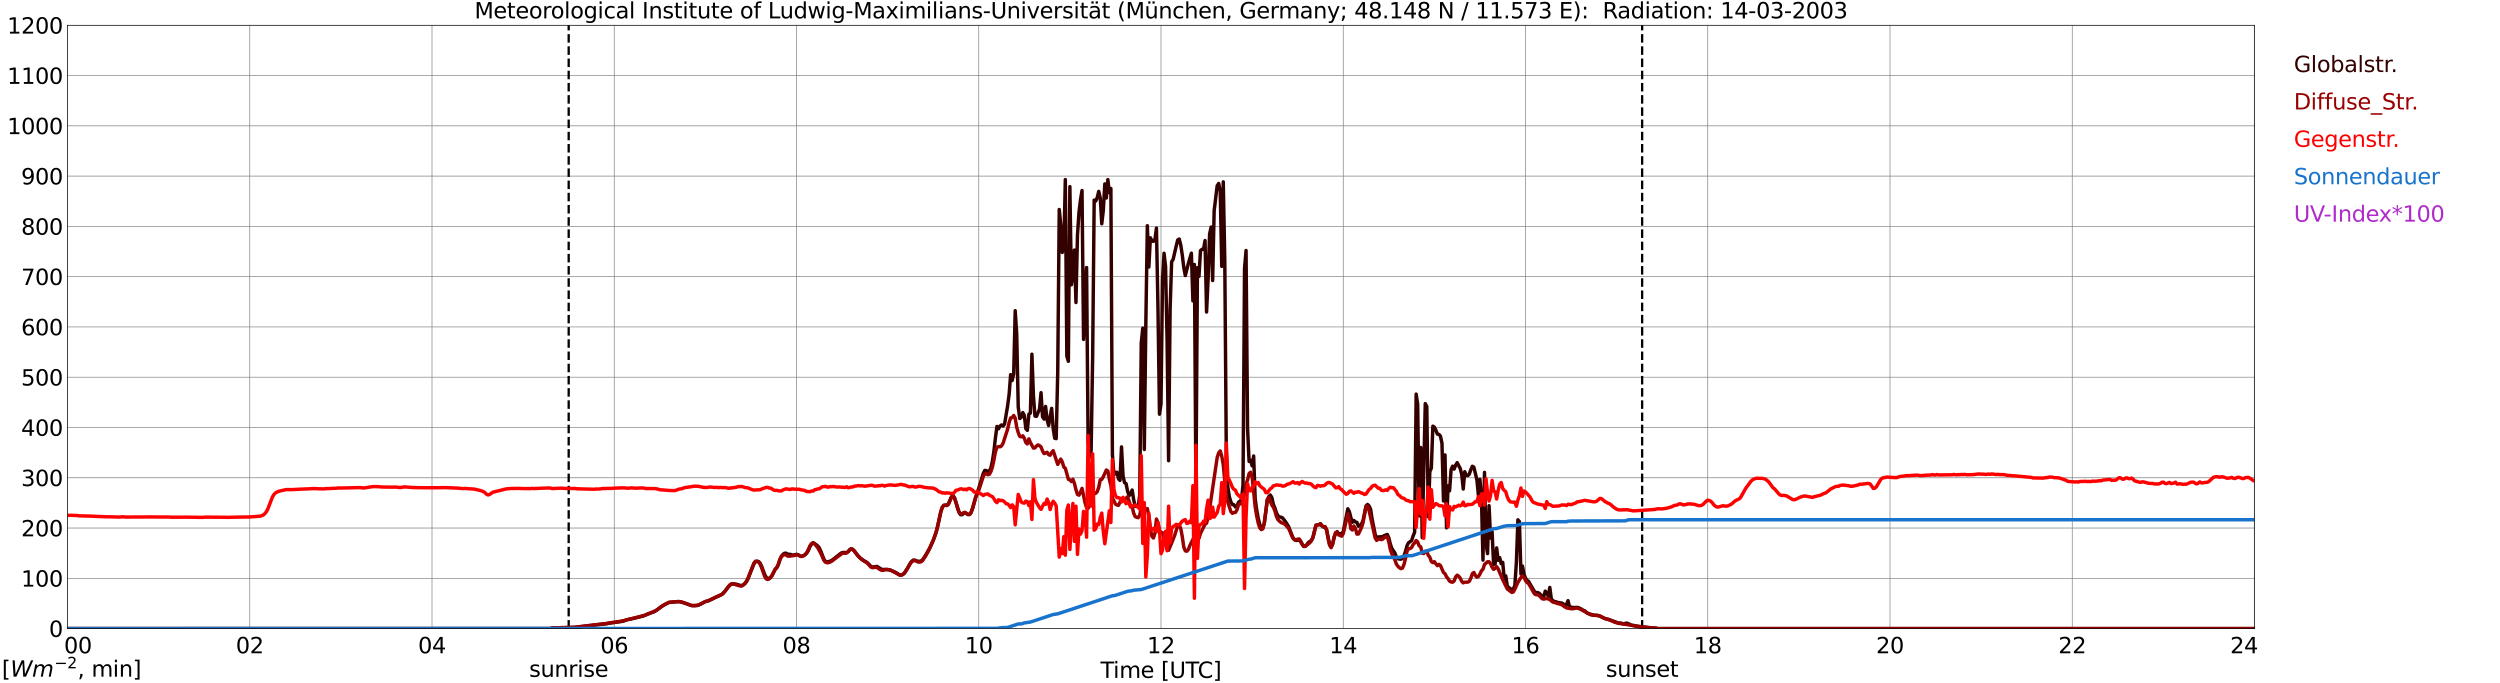 <?xml version="1.0" encoding="utf-8" standalone="no"?>
<!DOCTYPE svg PUBLIC "-//W3C//DTD SVG 1.1//EN"
  "http://www.w3.org/Graphics/SVG/1.1/DTD/svg11.dtd">
<svg xmlns:xlink="http://www.w3.org/1999/xlink" width="1085.4pt" height="296.64pt" viewBox="0 0 1085.4 296.64" xmlns="http://www.w3.org/2000/svg" version="1.1">
 <defs>
  <style type="text/css">*{stroke-linejoin: round; stroke-linecap: butt}</style>
 </defs>
 <g id="figure_1">
  <g id="patch_1">
   <path d="M 0 296.64 
L 1085.4 296.64 
L 1085.4 0 
L 0 0 
z
" style="fill: #ffffff"/>
  </g>
  <g id="axes_1">
   <g id="patch_2">
    <path d="M 29.306 272.909 
L 978.814 272.909 
L 978.814 10.976 
L 29.306 10.976 
z
" style="fill: #ffffff"/>
   </g>
   <g id="patch_3">
    <path d="M 978.814 272.909 
L 978.814 272.909 
L 978.814 10.976 
L 978.814 10.976 
z
" clip-path="url(#pe9110819b4)" style="fill: #d3d3d3; opacity: 0.25; stroke: #d3d3d3; stroke-linejoin: miter"/>
   </g>
   <g id="matplotlib.axis_1">
    <g id="xtick_1">
     <g id="line2d_1">
      <path d="M 29.306 272.909 
L 29.306 10.976 
" clip-path="url(#pe9110819b4)" style="fill: none; stroke: #808080; stroke-width: 0.3; stroke-linecap: square"/>
     </g>
     <g id="line2d_2"/>
     <g id="text_1">
      <!--    00 -->
      <g transform="translate(18.733 283.627) scale(0.095 -0.095)">
       <defs>
        <path id="DejaVuSans-20" transform="scale(0.016)"/>
        <path id="DejaVuSans-30" d="M 2034 4250 
Q 1547 4250 1301 3770 
Q 1056 3291 1056 2328 
Q 1056 1369 1301 889 
Q 1547 409 2034 409 
Q 2525 409 2770 889 
Q 3016 1369 3016 2328 
Q 3016 3291 2770 3770 
Q 2525 4250 2034 4250 
z
M 2034 4750 
Q 2819 4750 3233 4129 
Q 3647 3509 3647 2328 
Q 3647 1150 3233 529 
Q 2819 -91 2034 -91 
Q 1250 -91 836 529 
Q 422 1150 422 2328 
Q 422 3509 836 4129 
Q 1250 4750 2034 4750 
z
" transform="scale(0.016)"/>
       </defs>
       <use xlink:href="#DejaVuSans-20"/>
       <use xlink:href="#DejaVuSans-20" transform="translate(31.787 0)"/>
       <use xlink:href="#DejaVuSans-20" transform="translate(63.574 0)"/>
       <use xlink:href="#DejaVuSans-30" transform="translate(95.361 0)"/>
       <use xlink:href="#DejaVuSans-30" transform="translate(158.984 0)"/>
      </g>
     </g>
    </g>
    <g id="xtick_2">
     <g id="line2d_3">
      <path d="M 108.431 272.909 
L 108.431 10.976 
" clip-path="url(#pe9110819b4)" style="fill: none; stroke: #808080; stroke-width: 0.3; stroke-linecap: square"/>
     </g>
     <g id="line2d_4"/>
     <g id="text_2">
      <!-- 02 -->
      <g transform="translate(102.387 283.627) scale(0.095 -0.095)">
       <defs>
        <path id="DejaVuSans-32" d="M 1228 531 
L 3431 531 
L 3431 0 
L 469 0 
L 469 531 
Q 828 903 1448 1529 
Q 2069 2156 2228 2338 
Q 2531 2678 2651 2914 
Q 2772 3150 2772 3378 
Q 2772 3750 2511 3984 
Q 2250 4219 1831 4219 
Q 1534 4219 1204 4116 
Q 875 4013 500 3803 
L 500 4441 
Q 881 4594 1212 4672 
Q 1544 4750 1819 4750 
Q 2544 4750 2975 4387 
Q 3406 4025 3406 3419 
Q 3406 3131 3298 2873 
Q 3191 2616 2906 2266 
Q 2828 2175 2409 1742 
Q 1991 1309 1228 531 
z
" transform="scale(0.016)"/>
       </defs>
       <use xlink:href="#DejaVuSans-30"/>
       <use xlink:href="#DejaVuSans-32" transform="translate(63.623 0)"/>
      </g>
     </g>
    </g>
    <g id="xtick_3">
     <g id="line2d_5">
      <path d="M 187.557 272.909 
L 187.557 10.976 
" clip-path="url(#pe9110819b4)" style="fill: none; stroke: #808080; stroke-width: 0.3; stroke-linecap: square"/>
     </g>
     <g id="line2d_6"/>
     <g id="text_3">
      <!-- 04 -->
      <g transform="translate(181.513 283.627) scale(0.095 -0.095)">
       <defs>
        <path id="DejaVuSans-34" d="M 2419 4116 
L 825 1625 
L 2419 1625 
L 2419 4116 
z
M 2253 4666 
L 3047 4666 
L 3047 1625 
L 3713 1625 
L 3713 1100 
L 3047 1100 
L 3047 0 
L 2419 0 
L 2419 1100 
L 313 1100 
L 313 1709 
L 2253 4666 
z
" transform="scale(0.016)"/>
       </defs>
       <use xlink:href="#DejaVuSans-30"/>
       <use xlink:href="#DejaVuSans-34" transform="translate(63.623 0)"/>
      </g>
     </g>
    </g>
    <g id="xtick_4">
     <g id="line2d_7">
      <path d="M 266.683 272.909 
L 266.683 10.976 
" clip-path="url(#pe9110819b4)" style="fill: none; stroke: #808080; stroke-width: 0.3; stroke-linecap: square"/>
     </g>
     <g id="line2d_8"/>
     <g id="text_4">
      <!-- 06 -->
      <g transform="translate(260.638 283.627) scale(0.095 -0.095)">
       <defs>
        <path id="DejaVuSans-36" d="M 2113 2584 
Q 1688 2584 1439 2293 
Q 1191 2003 1191 1497 
Q 1191 994 1439 701 
Q 1688 409 2113 409 
Q 2538 409 2786 701 
Q 3034 994 3034 1497 
Q 3034 2003 2786 2293 
Q 2538 2584 2113 2584 
z
M 3366 4563 
L 3366 3988 
Q 3128 4100 2886 4159 
Q 2644 4219 2406 4219 
Q 1781 4219 1451 3797 
Q 1122 3375 1075 2522 
Q 1259 2794 1537 2939 
Q 1816 3084 2150 3084 
Q 2853 3084 3261 2657 
Q 3669 2231 3669 1497 
Q 3669 778 3244 343 
Q 2819 -91 2113 -91 
Q 1303 -91 875 529 
Q 447 1150 447 2328 
Q 447 3434 972 4092 
Q 1497 4750 2381 4750 
Q 2619 4750 2861 4703 
Q 3103 4656 3366 4563 
z
" transform="scale(0.016)"/>
       </defs>
       <use xlink:href="#DejaVuSans-30"/>
       <use xlink:href="#DejaVuSans-36" transform="translate(63.623 0)"/>
      </g>
     </g>
    </g>
    <g id="xtick_5">
     <g id="line2d_9">
      <path d="M 345.808 272.909 
L 345.808 10.976 
" clip-path="url(#pe9110819b4)" style="fill: none; stroke: #808080; stroke-width: 0.3; stroke-linecap: square"/>
     </g>
     <g id="line2d_10"/>
     <g id="text_5">
      <!-- 08 -->
      <g transform="translate(339.764 283.627) scale(0.095 -0.095)">
       <defs>
        <path id="DejaVuSans-38" d="M 2034 2216 
Q 1584 2216 1326 1975 
Q 1069 1734 1069 1313 
Q 1069 891 1326 650 
Q 1584 409 2034 409 
Q 2484 409 2743 651 
Q 3003 894 3003 1313 
Q 3003 1734 2745 1975 
Q 2488 2216 2034 2216 
z
M 1403 2484 
Q 997 2584 770 2862 
Q 544 3141 544 3541 
Q 544 4100 942 4425 
Q 1341 4750 2034 4750 
Q 2731 4750 3128 4425 
Q 3525 4100 3525 3541 
Q 3525 3141 3298 2862 
Q 3072 2584 2669 2484 
Q 3125 2378 3379 2068 
Q 3634 1759 3634 1313 
Q 3634 634 3220 271 
Q 2806 -91 2034 -91 
Q 1263 -91 848 271 
Q 434 634 434 1313 
Q 434 1759 690 2068 
Q 947 2378 1403 2484 
z
M 1172 3481 
Q 1172 3119 1398 2916 
Q 1625 2713 2034 2713 
Q 2441 2713 2670 2916 
Q 2900 3119 2900 3481 
Q 2900 3844 2670 4047 
Q 2441 4250 2034 4250 
Q 1625 4250 1398 4047 
Q 1172 3844 1172 3481 
z
" transform="scale(0.016)"/>
       </defs>
       <use xlink:href="#DejaVuSans-30"/>
       <use xlink:href="#DejaVuSans-38" transform="translate(63.623 0)"/>
      </g>
     </g>
    </g>
    <g id="xtick_6">
     <g id="line2d_11">
      <path d="M 424.934 272.909 
L 424.934 10.976 
" clip-path="url(#pe9110819b4)" style="fill: none; stroke: #808080; stroke-width: 0.3; stroke-linecap: square"/>
     </g>
     <g id="line2d_12"/>
     <g id="text_6">
      <!-- 10 -->
      <g transform="translate(418.89 283.627) scale(0.095 -0.095)">
       <defs>
        <path id="DejaVuSans-31" d="M 794 531 
L 1825 531 
L 1825 4091 
L 703 3866 
L 703 4441 
L 1819 4666 
L 2450 4666 
L 2450 531 
L 3481 531 
L 3481 0 
L 794 0 
L 794 531 
z
" transform="scale(0.016)"/>
       </defs>
       <use xlink:href="#DejaVuSans-31"/>
       <use xlink:href="#DejaVuSans-30" transform="translate(63.623 0)"/>
      </g>
     </g>
    </g>
    <g id="xtick_7">
     <g id="line2d_13">
      <path d="M 504.06 272.909 
L 504.06 10.976 
" clip-path="url(#pe9110819b4)" style="fill: none; stroke: #808080; stroke-width: 0.3; stroke-linecap: square"/>
     </g>
     <g id="line2d_14"/>
     <g id="text_7">
      <!-- 12 -->
      <g transform="translate(498.015 283.627) scale(0.095 -0.095)">
       <use xlink:href="#DejaVuSans-31"/>
       <use xlink:href="#DejaVuSans-32" transform="translate(63.623 0)"/>
      </g>
     </g>
    </g>
    <g id="xtick_8">
     <g id="line2d_15">
      <path d="M 583.185 272.909 
L 583.185 10.976 
" clip-path="url(#pe9110819b4)" style="fill: none; stroke: #808080; stroke-width: 0.3; stroke-linecap: square"/>
     </g>
     <g id="line2d_16"/>
     <g id="text_8">
      <!-- 14 -->
      <g transform="translate(577.141 283.627) scale(0.095 -0.095)">
       <use xlink:href="#DejaVuSans-31"/>
       <use xlink:href="#DejaVuSans-34" transform="translate(63.623 0)"/>
      </g>
     </g>
    </g>
    <g id="xtick_9">
     <g id="line2d_17">
      <path d="M 662.311 272.909 
L 662.311 10.976 
" clip-path="url(#pe9110819b4)" style="fill: none; stroke: #808080; stroke-width: 0.3; stroke-linecap: square"/>
     </g>
     <g id="line2d_18"/>
     <g id="text_9">
      <!-- 16 -->
      <g transform="translate(656.267 283.627) scale(0.095 -0.095)">
       <use xlink:href="#DejaVuSans-31"/>
       <use xlink:href="#DejaVuSans-36" transform="translate(63.623 0)"/>
      </g>
     </g>
    </g>
    <g id="xtick_10">
     <g id="line2d_19">
      <path d="M 741.437 272.909 
L 741.437 10.976 
" clip-path="url(#pe9110819b4)" style="fill: none; stroke: #808080; stroke-width: 0.3; stroke-linecap: square"/>
     </g>
     <g id="line2d_20"/>
     <g id="text_10">
      <!-- 18 -->
      <g transform="translate(735.392 283.627) scale(0.095 -0.095)">
       <use xlink:href="#DejaVuSans-31"/>
       <use xlink:href="#DejaVuSans-38" transform="translate(63.623 0)"/>
      </g>
     </g>
    </g>
    <g id="xtick_11">
     <g id="line2d_21">
      <path d="M 820.562 272.909 
L 820.562 10.976 
" clip-path="url(#pe9110819b4)" style="fill: none; stroke: #808080; stroke-width: 0.3; stroke-linecap: square"/>
     </g>
     <g id="line2d_22"/>
     <g id="text_11">
      <!-- 20 -->
      <g transform="translate(814.518 283.627) scale(0.095 -0.095)">
       <use xlink:href="#DejaVuSans-32"/>
       <use xlink:href="#DejaVuSans-30" transform="translate(63.623 0)"/>
      </g>
     </g>
    </g>
    <g id="xtick_12">
     <g id="line2d_23">
      <path d="M 899.688 272.909 
L 899.688 10.976 
" clip-path="url(#pe9110819b4)" style="fill: none; stroke: #808080; stroke-width: 0.3; stroke-linecap: square"/>
     </g>
     <g id="line2d_24"/>
     <g id="text_12">
      <!-- 22 -->
      <g transform="translate(893.644 283.627) scale(0.095 -0.095)">
       <use xlink:href="#DejaVuSans-32"/>
       <use xlink:href="#DejaVuSans-32" transform="translate(63.623 0)"/>
      </g>
     </g>
    </g>
    <g id="xtick_13">
     <g id="line2d_25">
      <path d="M 978.814 272.909 
L 978.814 10.976 
" clip-path="url(#pe9110819b4)" style="fill: none; stroke: #808080; stroke-width: 0.3; stroke-linecap: square"/>
     </g>
     <g id="line2d_26"/>
     <g id="text_13">
      <!-- 24    -->
      <g transform="translate(968.241 283.627) scale(0.095 -0.095)">
       <use xlink:href="#DejaVuSans-32"/>
       <use xlink:href="#DejaVuSans-34" transform="translate(63.623 0)"/>
       <use xlink:href="#DejaVuSans-20" transform="translate(127.246 0)"/>
       <use xlink:href="#DejaVuSans-20" transform="translate(159.033 0)"/>
       <use xlink:href="#DejaVuSans-20" transform="translate(190.82 0)"/>
      </g>
     </g>
    </g>
    <g id="text_14">
     <!-- Time [UTC] -->
     <g transform="translate(477.806 294.322) scale(0.095 -0.095)">
      <defs>
       <path id="DejaVuSans-54" d="M -19 4666 
L 3928 4666 
L 3928 4134 
L 2272 4134 
L 2272 0 
L 1638 0 
L 1638 4134 
L -19 4134 
L -19 4666 
z
" transform="scale(0.016)"/>
       <path id="DejaVuSans-69" d="M 603 3500 
L 1178 3500 
L 1178 0 
L 603 0 
L 603 3500 
z
M 603 4863 
L 1178 4863 
L 1178 4134 
L 603 4134 
L 603 4863 
z
" transform="scale(0.016)"/>
       <path id="DejaVuSans-6d" d="M 3328 2828 
Q 3544 3216 3844 3400 
Q 4144 3584 4550 3584 
Q 5097 3584 5394 3201 
Q 5691 2819 5691 2113 
L 5691 0 
L 5113 0 
L 5113 2094 
Q 5113 2597 4934 2840 
Q 4756 3084 4391 3084 
Q 3944 3084 3684 2787 
Q 3425 2491 3425 1978 
L 3425 0 
L 2847 0 
L 2847 2094 
Q 2847 2600 2669 2842 
Q 2491 3084 2119 3084 
Q 1678 3084 1418 2786 
Q 1159 2488 1159 1978 
L 1159 0 
L 581 0 
L 581 3500 
L 1159 3500 
L 1159 2956 
Q 1356 3278 1631 3431 
Q 1906 3584 2284 3584 
Q 2666 3584 2933 3390 
Q 3200 3197 3328 2828 
z
" transform="scale(0.016)"/>
       <path id="DejaVuSans-65" d="M 3597 1894 
L 3597 1613 
L 953 1613 
Q 991 1019 1311 708 
Q 1631 397 2203 397 
Q 2534 397 2845 478 
Q 3156 559 3463 722 
L 3463 178 
Q 3153 47 2828 -22 
Q 2503 -91 2169 -91 
Q 1331 -91 842 396 
Q 353 884 353 1716 
Q 353 2575 817 3079 
Q 1281 3584 2069 3584 
Q 2775 3584 3186 3129 
Q 3597 2675 3597 1894 
z
M 3022 2063 
Q 3016 2534 2758 2815 
Q 2500 3097 2075 3097 
Q 1594 3097 1305 2825 
Q 1016 2553 972 2059 
L 3022 2063 
z
" transform="scale(0.016)"/>
       <path id="DejaVuSans-5b" d="M 550 4863 
L 1875 4863 
L 1875 4416 
L 1125 4416 
L 1125 -397 
L 1875 -397 
L 1875 -844 
L 550 -844 
L 550 4863 
z
" transform="scale(0.016)"/>
       <path id="DejaVuSans-55" d="M 556 4666 
L 1191 4666 
L 1191 1831 
Q 1191 1081 1462 751 
Q 1734 422 2344 422 
Q 2950 422 3222 751 
Q 3494 1081 3494 1831 
L 3494 4666 
L 4128 4666 
L 4128 1753 
Q 4128 841 3676 375 
Q 3225 -91 2344 -91 
Q 1459 -91 1007 375 
Q 556 841 556 1753 
L 556 4666 
z
" transform="scale(0.016)"/>
       <path id="DejaVuSans-43" d="M 4122 4306 
L 4122 3641 
Q 3803 3938 3442 4084 
Q 3081 4231 2675 4231 
Q 1875 4231 1450 3742 
Q 1025 3253 1025 2328 
Q 1025 1406 1450 917 
Q 1875 428 2675 428 
Q 3081 428 3442 575 
Q 3803 722 4122 1019 
L 4122 359 
Q 3791 134 3420 21 
Q 3050 -91 2638 -91 
Q 1578 -91 968 557 
Q 359 1206 359 2328 
Q 359 3453 968 4101 
Q 1578 4750 2638 4750 
Q 3056 4750 3426 4639 
Q 3797 4528 4122 4306 
z
" transform="scale(0.016)"/>
       <path id="DejaVuSans-5d" d="M 1947 4863 
L 1947 -844 
L 622 -844 
L 622 -397 
L 1369 -397 
L 1369 4416 
L 622 4416 
L 622 4863 
L 1947 4863 
z
" transform="scale(0.016)"/>
      </defs>
      <use xlink:href="#DejaVuSans-54"/>
      <use xlink:href="#DejaVuSans-69" transform="translate(57.959 0)"/>
      <use xlink:href="#DejaVuSans-6d" transform="translate(85.742 0)"/>
      <use xlink:href="#DejaVuSans-65" transform="translate(183.154 0)"/>
      <use xlink:href="#DejaVuSans-20" transform="translate(244.678 0)"/>
      <use xlink:href="#DejaVuSans-5b" transform="translate(276.465 0)"/>
      <use xlink:href="#DejaVuSans-55" transform="translate(315.479 0)"/>
      <use xlink:href="#DejaVuSans-54" transform="translate(388.672 0)"/>
      <use xlink:href="#DejaVuSans-43" transform="translate(443.881 0)"/>
      <use xlink:href="#DejaVuSans-5d" transform="translate(513.705 0)"/>
     </g>
    </g>
   </g>
   <g id="matplotlib.axis_2">
    <g id="ytick_1">
     <g id="line2d_27">
      <path d="M 29.306 272.909 
L 978.814 272.909 
" clip-path="url(#pe9110819b4)" style="fill: none; stroke: #808080; stroke-width: 0.3; stroke-linecap: square"/>
     </g>
     <g id="line2d_28"/>
     <g id="text_15">
      <!-- 0 -->
      <g transform="translate(21.261 276.518) scale(0.095 -0.095)">
       <use xlink:href="#DejaVuSans-30"/>
      </g>
     </g>
    </g>
    <g id="ytick_2">
     <g id="line2d_29">
      <path d="M 29.306 251.081 
L 978.814 251.081 
" clip-path="url(#pe9110819b4)" style="fill: none; stroke: #808080; stroke-width: 0.3; stroke-linecap: square"/>
     </g>
     <g id="line2d_30"/>
     <g id="text_16">
      <!-- 100 -->
      <g transform="translate(9.173 254.69) scale(0.095 -0.095)">
       <use xlink:href="#DejaVuSans-31"/>
       <use xlink:href="#DejaVuSans-30" transform="translate(63.623 0)"/>
       <use xlink:href="#DejaVuSans-30" transform="translate(127.246 0)"/>
      </g>
     </g>
    </g>
    <g id="ytick_3">
     <g id="line2d_31">
      <path d="M 29.306 229.253 
L 978.814 229.253 
" clip-path="url(#pe9110819b4)" style="fill: none; stroke: #808080; stroke-width: 0.3; stroke-linecap: square"/>
     </g>
     <g id="line2d_32"/>
     <g id="text_17">
      <!-- 200 -->
      <g transform="translate(9.173 232.863) scale(0.095 -0.095)">
       <use xlink:href="#DejaVuSans-32"/>
       <use xlink:href="#DejaVuSans-30" transform="translate(63.623 0)"/>
       <use xlink:href="#DejaVuSans-30" transform="translate(127.246 0)"/>
      </g>
     </g>
    </g>
    <g id="ytick_4">
     <g id="line2d_33">
      <path d="M 29.306 207.426 
L 978.814 207.426 
" clip-path="url(#pe9110819b4)" style="fill: none; stroke: #808080; stroke-width: 0.3; stroke-linecap: square"/>
     </g>
     <g id="line2d_34"/>
     <g id="text_18">
      <!-- 300 -->
      <g transform="translate(9.173 211.035) scale(0.095 -0.095)">
       <defs>
        <path id="DejaVuSans-33" d="M 2597 2516 
Q 3050 2419 3304 2112 
Q 3559 1806 3559 1356 
Q 3559 666 3084 287 
Q 2609 -91 1734 -91 
Q 1441 -91 1130 -33 
Q 819 25 488 141 
L 488 750 
Q 750 597 1062 519 
Q 1375 441 1716 441 
Q 2309 441 2620 675 
Q 2931 909 2931 1356 
Q 2931 1769 2642 2001 
Q 2353 2234 1838 2234 
L 1294 2234 
L 1294 2753 
L 1863 2753 
Q 2328 2753 2575 2939 
Q 2822 3125 2822 3475 
Q 2822 3834 2567 4026 
Q 2313 4219 1838 4219 
Q 1578 4219 1281 4162 
Q 984 4106 628 3988 
L 628 4550 
Q 988 4650 1302 4700 
Q 1616 4750 1894 4750 
Q 2613 4750 3031 4423 
Q 3450 4097 3450 3541 
Q 3450 3153 3228 2886 
Q 3006 2619 2597 2516 
z
" transform="scale(0.016)"/>
       </defs>
       <use xlink:href="#DejaVuSans-33"/>
       <use xlink:href="#DejaVuSans-30" transform="translate(63.623 0)"/>
       <use xlink:href="#DejaVuSans-30" transform="translate(127.246 0)"/>
      </g>
     </g>
    </g>
    <g id="ytick_5">
     <g id="line2d_35">
      <path d="M 29.306 185.598 
L 978.814 185.598 
" clip-path="url(#pe9110819b4)" style="fill: none; stroke: #808080; stroke-width: 0.3; stroke-linecap: square"/>
     </g>
     <g id="line2d_36"/>
     <g id="text_19">
      <!-- 400 -->
      <g transform="translate(9.173 189.207) scale(0.095 -0.095)">
       <use xlink:href="#DejaVuSans-34"/>
       <use xlink:href="#DejaVuSans-30" transform="translate(63.623 0)"/>
       <use xlink:href="#DejaVuSans-30" transform="translate(127.246 0)"/>
      </g>
     </g>
    </g>
    <g id="ytick_6">
     <g id="line2d_37">
      <path d="M 29.306 163.77 
L 978.814 163.77 
" clip-path="url(#pe9110819b4)" style="fill: none; stroke: #808080; stroke-width: 0.3; stroke-linecap: square"/>
     </g>
     <g id="line2d_38"/>
     <g id="text_20">
      <!-- 500 -->
      <g transform="translate(9.173 167.379) scale(0.095 -0.095)">
       <defs>
        <path id="DejaVuSans-35" d="M 691 4666 
L 3169 4666 
L 3169 4134 
L 1269 4134 
L 1269 2991 
Q 1406 3038 1543 3061 
Q 1681 3084 1819 3084 
Q 2600 3084 3056 2656 
Q 3513 2228 3513 1497 
Q 3513 744 3044 326 
Q 2575 -91 1722 -91 
Q 1428 -91 1123 -41 
Q 819 9 494 109 
L 494 744 
Q 775 591 1075 516 
Q 1375 441 1709 441 
Q 2250 441 2565 725 
Q 2881 1009 2881 1497 
Q 2881 1984 2565 2268 
Q 2250 2553 1709 2553 
Q 1456 2553 1204 2497 
Q 953 2441 691 2322 
L 691 4666 
z
" transform="scale(0.016)"/>
       </defs>
       <use xlink:href="#DejaVuSans-35"/>
       <use xlink:href="#DejaVuSans-30" transform="translate(63.623 0)"/>
       <use xlink:href="#DejaVuSans-30" transform="translate(127.246 0)"/>
      </g>
     </g>
    </g>
    <g id="ytick_7">
     <g id="line2d_39">
      <path d="M 29.306 141.942 
L 978.814 141.942 
" clip-path="url(#pe9110819b4)" style="fill: none; stroke: #808080; stroke-width: 0.3; stroke-linecap: square"/>
     </g>
     <g id="line2d_40"/>
     <g id="text_21">
      <!-- 600 -->
      <g transform="translate(9.173 145.551) scale(0.095 -0.095)">
       <use xlink:href="#DejaVuSans-36"/>
       <use xlink:href="#DejaVuSans-30" transform="translate(63.623 0)"/>
       <use xlink:href="#DejaVuSans-30" transform="translate(127.246 0)"/>
      </g>
     </g>
    </g>
    <g id="ytick_8">
     <g id="line2d_41">
      <path d="M 29.306 120.114 
L 978.814 120.114 
" clip-path="url(#pe9110819b4)" style="fill: none; stroke: #808080; stroke-width: 0.3; stroke-linecap: square"/>
     </g>
     <g id="line2d_42"/>
     <g id="text_22">
      <!-- 700 -->
      <g transform="translate(9.173 123.724) scale(0.095 -0.095)">
       <defs>
        <path id="DejaVuSans-37" d="M 525 4666 
L 3525 4666 
L 3525 4397 
L 1831 0 
L 1172 0 
L 2766 4134 
L 525 4134 
L 525 4666 
z
" transform="scale(0.016)"/>
       </defs>
       <use xlink:href="#DejaVuSans-37"/>
       <use xlink:href="#DejaVuSans-30" transform="translate(63.623 0)"/>
       <use xlink:href="#DejaVuSans-30" transform="translate(127.246 0)"/>
      </g>
     </g>
    </g>
    <g id="ytick_9">
     <g id="line2d_43">
      <path d="M 29.306 98.287 
L 978.814 98.287 
" clip-path="url(#pe9110819b4)" style="fill: none; stroke: #808080; stroke-width: 0.3; stroke-linecap: square"/>
     </g>
     <g id="line2d_44"/>
     <g id="text_23">
      <!-- 800 -->
      <g transform="translate(9.173 101.896) scale(0.095 -0.095)">
       <use xlink:href="#DejaVuSans-38"/>
       <use xlink:href="#DejaVuSans-30" transform="translate(63.623 0)"/>
       <use xlink:href="#DejaVuSans-30" transform="translate(127.246 0)"/>
      </g>
     </g>
    </g>
    <g id="ytick_10">
     <g id="line2d_45">
      <path d="M 29.306 76.459 
L 978.814 76.459 
" clip-path="url(#pe9110819b4)" style="fill: none; stroke: #808080; stroke-width: 0.3; stroke-linecap: square"/>
     </g>
     <g id="line2d_46"/>
     <g id="text_24">
      <!-- 900 -->
      <g transform="translate(9.173 80.068) scale(0.095 -0.095)">
       <defs>
        <path id="DejaVuSans-39" d="M 703 97 
L 703 672 
Q 941 559 1184 500 
Q 1428 441 1663 441 
Q 2288 441 2617 861 
Q 2947 1281 2994 2138 
Q 2813 1869 2534 1725 
Q 2256 1581 1919 1581 
Q 1219 1581 811 2004 
Q 403 2428 403 3163 
Q 403 3881 828 4315 
Q 1253 4750 1959 4750 
Q 2769 4750 3195 4129 
Q 3622 3509 3622 2328 
Q 3622 1225 3098 567 
Q 2575 -91 1691 -91 
Q 1453 -91 1209 -44 
Q 966 3 703 97 
z
M 1959 2075 
Q 2384 2075 2632 2365 
Q 2881 2656 2881 3163 
Q 2881 3666 2632 3958 
Q 2384 4250 1959 4250 
Q 1534 4250 1286 3958 
Q 1038 3666 1038 3163 
Q 1038 2656 1286 2365 
Q 1534 2075 1959 2075 
z
" transform="scale(0.016)"/>
       </defs>
       <use xlink:href="#DejaVuSans-39"/>
       <use xlink:href="#DejaVuSans-30" transform="translate(63.623 0)"/>
       <use xlink:href="#DejaVuSans-30" transform="translate(127.246 0)"/>
      </g>
     </g>
    </g>
    <g id="ytick_11">
     <g id="line2d_47">
      <path d="M 29.306 54.631 
L 978.814 54.631 
" clip-path="url(#pe9110819b4)" style="fill: none; stroke: #808080; stroke-width: 0.3; stroke-linecap: square"/>
     </g>
     <g id="line2d_48"/>
     <g id="text_25">
      <!-- 1000 -->
      <g transform="translate(3.128 58.24) scale(0.095 -0.095)">
       <use xlink:href="#DejaVuSans-31"/>
       <use xlink:href="#DejaVuSans-30" transform="translate(63.623 0)"/>
       <use xlink:href="#DejaVuSans-30" transform="translate(127.246 0)"/>
       <use xlink:href="#DejaVuSans-30" transform="translate(190.869 0)"/>
      </g>
     </g>
    </g>
    <g id="ytick_12">
     <g id="line2d_49">
      <path d="M 29.306 32.803 
L 978.814 32.803 
" clip-path="url(#pe9110819b4)" style="fill: none; stroke: #808080; stroke-width: 0.3; stroke-linecap: square"/>
     </g>
     <g id="line2d_50"/>
     <g id="text_26">
      <!-- 1100 -->
      <g transform="translate(3.128 36.413) scale(0.095 -0.095)">
       <use xlink:href="#DejaVuSans-31"/>
       <use xlink:href="#DejaVuSans-31" transform="translate(63.623 0)"/>
       <use xlink:href="#DejaVuSans-30" transform="translate(127.246 0)"/>
       <use xlink:href="#DejaVuSans-30" transform="translate(190.869 0)"/>
      </g>
     </g>
    </g>
    <g id="ytick_13">
     <g id="line2d_51">
      <path d="M 29.306 10.976 
L 978.814 10.976 
" clip-path="url(#pe9110819b4)" style="fill: none; stroke: #808080; stroke-width: 0.3; stroke-linecap: square"/>
     </g>
     <g id="line2d_52"/>
     <g id="text_27">
      <!-- 1200 -->
      <g transform="translate(3.128 14.585) scale(0.095 -0.095)">
       <use xlink:href="#DejaVuSans-31"/>
       <use xlink:href="#DejaVuSans-32" transform="translate(63.623 0)"/>
       <use xlink:href="#DejaVuSans-30" transform="translate(127.246 0)"/>
       <use xlink:href="#DejaVuSans-30" transform="translate(190.869 0)"/>
      </g>
     </g>
    </g>
   </g>
   <g id="line2d_53">
    <path d="M 246.901 272.909 
L 246.901 10.976 
" clip-path="url(#pe9110819b4)" style="fill: none; stroke-dasharray: 3.7,1.6; stroke-dashoffset: 0; stroke: #000000"/>
   </g>
   <g id="line2d_54">
    <path d="M 712.952 272.909 
L 712.952 10.976 
" clip-path="url(#pe9110819b4)" style="fill: none; stroke-dasharray: 3.7,1.6; stroke-dashoffset: 0; stroke: #000000"/>
   </g>
   <g id="line2d_55">
    <path d="M 29.306 272.909 
L 238.989 272.909 
L 239.648 272.664 
L 243.604 272.623 
L 244.264 272.542 
L 245.583 272.542 
L 248.88 272.459 
L 251.517 272.215 
L 252.836 272.009 
L 254.155 271.846 
L 262.067 270.944 
L 263.386 270.822 
L 264.045 270.617 
L 265.364 270.453 
L 267.342 270.167 
L 268.661 270.004 
L 270.639 269.676 
L 271.958 269.144 
L 275.255 268.447 
L 279.211 267.463 
L 282.508 266.112 
L 283.827 265.662 
L 285.145 264.843 
L 287.783 262.96 
L 290.42 261.567 
L 294.377 261.157 
L 295.696 261.362 
L 297.014 261.772 
L 300.311 262.918 
L 301.63 262.999 
L 302.949 262.835 
L 304.267 262.263 
L 306.246 261.157 
L 307.564 260.871 
L 309.543 259.928 
L 310.861 259.232 
L 312.18 258.699 
L 313.499 258.044 
L 314.158 257.431 
L 315.477 255.752 
L 316.136 254.851 
L 316.796 254.154 
L 317.455 253.663 
L 318.114 253.458 
L 319.433 253.58 
L 321.411 254.154 
L 322.071 254.277 
L 322.73 253.949 
L 323.39 253.375 
L 324.049 252.598 
L 324.708 251.411 
L 326.027 248.051 
L 327.346 244.775 
L 328.005 243.915 
L 328.665 243.712 
L 329.324 243.793 
L 329.983 244.448 
L 330.643 245.799 
L 331.961 249.363 
L 332.621 250.592 
L 333.28 251.164 
L 333.94 251.083 
L 334.599 250.631 
L 335.258 249.813 
L 336.577 247.111 
L 337.236 246.495 
L 337.896 245.185 
L 338.555 243.179 
L 339.215 241.582 
L 339.874 240.763 
L 340.533 240.23 
L 341.193 240.148 
L 341.852 240.516 
L 342.512 240.68 
L 343.171 240.68 
L 343.83 240.927 
L 344.49 240.968 
L 345.808 240.68 
L 346.468 240.805 
L 347.127 241.254 
L 347.787 241.54 
L 349.105 241.132 
L 349.765 240.639 
L 350.424 239.903 
L 351.083 238.674 
L 351.743 237.118 
L 352.402 236.216 
L 353.062 235.644 
L 354.38 236.504 
L 355.04 237.035 
L 355.699 237.856 
L 356.359 239.288 
L 357.677 242.688 
L 358.337 243.712 
L 358.996 243.998 
L 360.315 243.671 
L 360.974 243.385 
L 362.293 242.4 
L 364.93 240.311 
L 365.59 239.945 
L 366.249 239.862 
L 367.568 239.903 
L 368.227 239.451 
L 368.887 238.674 
L 369.546 238.224 
L 370.206 238.51 
L 370.865 239.165 
L 372.184 240.968 
L 373.502 242.278 
L 374.821 243.26 
L 376.14 244.039 
L 376.799 244.531 
L 378.118 245.882 
L 378.777 246.209 
L 380.756 245.923 
L 382.734 247.152 
L 383.393 247.274 
L 384.712 247.191 
L 386.031 247.438 
L 386.69 247.56 
L 388.668 248.42 
L 390.646 249.649 
L 391.306 249.691 
L 391.965 249.405 
L 392.624 248.911 
L 393.943 246.864 
L 395.262 244.489 
L 395.921 243.629 
L 396.581 243.138 
L 397.24 243.219 
L 398.559 243.712 
L 399.218 243.712 
L 399.878 243.588 
L 400.537 243.055 
L 401.856 241.09 
L 403.834 237.609 
L 405.153 234.701 
L 406.471 230.975 
L 407.131 228.354 
L 408.45 222.17 
L 409.109 220.203 
L 409.768 219.385 
L 410.428 219.304 
L 411.087 219.343 
L 411.746 218.772 
L 413.065 215.7 
L 413.725 215.085 
L 414.384 216.067 
L 415.043 218.117 
L 415.703 220.572 
L 416.362 222.456 
L 417.022 223.441 
L 417.681 223.48 
L 418.34 222.947 
L 419 222.661 
L 419.659 222.989 
L 420.318 223.441 
L 420.978 223.358 
L 421.637 222.417 
L 422.297 220.492 
L 423.615 215.74 
L 424.934 211.972 
L 426.912 205.502 
L 427.572 204.232 
L 428.231 204.315 
L 428.89 204.723 
L 429.55 204.56 
L 430.209 203.086 
L 430.869 200.179 
L 431.528 195.837 
L 432.187 189.981 
L 432.847 185.148 
L 433.506 186.172 
L 434.165 184.984 
L 434.825 184.493 
L 435.484 184.945 
L 436.144 184.085 
L 437.462 176.221 
L 438.122 171.185 
L 438.781 162.666 
L 439.44 165.204 
L 440.1 162.38 
L 440.759 134.901 
L 441.419 145.057 
L 442.078 176.753 
L 442.737 181.708 
L 443.397 181.175 
L 444.056 179.128 
L 444.716 180.357 
L 445.375 186.133 
L 446.034 186.829 
L 446.694 179.785 
L 447.353 179.333 
L 448.012 153.779 
L 448.672 171.757 
L 449.331 180.645 
L 449.991 180.767 
L 451.309 177.613 
L 451.969 170.489 
L 452.628 180.931 
L 453.287 181.955 
L 453.947 176.467 
L 454.606 182.201 
L 455.266 184.74 
L 456.584 177.286 
L 457.244 185.969 
L 457.903 190.269 
L 458.563 190.433 
L 459.222 161.561 
L 459.881 90.957 
L 460.541 97.634 
L 461.2 109.591 
L 461.859 107.708 
L 462.519 77.976 
L 463.178 154.639 
L 463.838 156.851 
L 464.497 81.047 
L 465.156 123.637 
L 465.816 119.051 
L 466.475 108.568 
L 467.134 131.336 
L 467.794 102.015 
L 468.453 92.227 
L 469.113 86.698 
L 469.772 82.726 
L 470.431 147.349 
L 471.091 127.446 
L 471.75 116.144 
L 472.409 191.579 
L 473.069 198.417 
L 473.728 195.468 
L 474.388 154.598 
L 475.047 86.862 
L 475.706 87.272 
L 476.366 85.797 
L 477.025 83.095 
L 477.685 85.921 
L 478.344 97.141 
L 479.003 91.49 
L 479.663 79.86 
L 480.322 85.961 
L 480.981 77.976 
L 481.641 83.627 
L 482.3 81.826 
L 482.96 197.313 
L 483.619 206.199 
L 484.278 205.053 
L 484.938 205.053 
L 485.597 207.877 
L 486.256 208.574 
L 486.916 194.036 
L 487.575 206.648 
L 488.235 209.556 
L 488.894 209.966 
L 489.553 213.284 
L 490.213 215.207 
L 490.872 214.347 
L 491.532 212.751 
L 492.191 216.927 
L 492.85 219.795 
L 494.169 220 
L 494.828 215.043 
L 495.488 148.825 
L 496.147 142.477 
L 496.807 195.141 
L 497.466 141.126 
L 498.125 98.001 
L 498.785 115.939 
L 499.444 103.244 
L 500.103 104.553 
L 500.763 104.8 
L 501.422 104.021 
L 502.082 99.024 
L 502.741 133.549 
L 503.4 179.824 
L 504.06 175.361 
L 504.719 121.385 
L 505.379 109.96 
L 506.038 115.611 
L 506.697 147.882 
L 507.357 200.015 
L 508.016 133.999 
L 508.675 113.686 
L 509.335 112.582 
L 510.654 106.848 
L 511.313 104.185 
L 511.972 103.776 
L 512.632 106.398 
L 513.291 110.657 
L 513.95 116.144 
L 514.61 119.626 
L 515.929 114.424 
L 517.247 109.919 
L 517.907 130.642 
L 518.566 114.832 
L 519.226 212.505 
L 519.885 116.225 
L 520.544 119.992 
L 521.204 108.814 
L 521.863 108.24 
L 522.522 108.24 
L 523.182 104.431 
L 523.841 135.472 
L 524.501 121.426 
L 525.16 101.646 
L 525.819 98.575 
L 526.479 121.795 
L 527.138 91.49 
L 528.457 80.598 
L 529.116 79.655 
L 529.776 83.014 
L 530.435 115.653 
L 531.094 78.958 
L 531.754 113.4 
L 532.413 197.066 
L 533.073 211.44 
L 533.732 215.659 
L 534.391 217.87 
L 535.051 219.099 
L 535.71 219.14 
L 536.369 220.081 
L 537.029 219.918 
L 537.688 218.075 
L 539.007 217.052 
L 539.666 210.416 
L 540.326 116.635 
L 540.985 108.773 
L 541.644 186.172 
L 542.304 200.342 
L 542.963 199.81 
L 543.623 202.268 
L 544.282 197.968 
L 544.941 216.56 
L 545.601 221.352 
L 546.26 224.997 
L 546.919 227.616 
L 547.579 228.967 
L 548.238 229.295 
L 548.898 227.289 
L 550.216 217.132 
L 550.876 215.576 
L 551.535 214.921 
L 552.195 216.067 
L 552.854 219.058 
L 553.513 220.531 
L 554.173 222.62 
L 554.832 223.89 
L 555.491 224.423 
L 556.151 224.545 
L 556.81 224.831 
L 558.129 226.512 
L 559.448 228.601 
L 561.426 233.678 
L 562.085 234.416 
L 562.745 234.66 
L 564.063 234.416 
L 564.723 235.234 
L 565.382 236.38 
L 566.042 237.24 
L 566.701 237.159 
L 567.36 236.463 
L 568.02 235.562 
L 569.338 234.621 
L 569.998 233.431 
L 571.317 228.027 
L 571.976 227.863 
L 572.635 227.863 
L 573.295 227.372 
L 573.954 228.232 
L 574.613 228.804 
L 575.273 228.804 
L 575.932 229.869 
L 577.251 236.299 
L 577.91 237.528 
L 578.57 236.216 
L 579.229 233.309 
L 579.889 231.303 
L 580.548 230.851 
L 581.207 231.672 
L 582.526 231.753 
L 583.185 230.77 
L 585.164 220.9 
L 585.823 222.087 
L 586.482 224.667 
L 587.142 226.756 
L 587.801 225.979 
L 588.46 226.592 
L 589.12 226.798 
L 589.779 228.476 
L 591.098 227.577 
L 591.757 226.06 
L 593.076 219.632 
L 593.736 219.016 
L 594.395 219.671 
L 595.054 221.105 
L 595.714 225.364 
L 597.032 231.958 
L 597.692 233.473 
L 598.351 233.145 
L 600.329 232.981 
L 600.989 232.532 
L 602.307 232.041 
L 602.967 233.514 
L 603.626 236.216 
L 604.286 238.1 
L 605.604 240.108 
L 606.264 241.868 
L 606.923 242.564 
L 607.582 242.728 
L 608.242 242.769 
L 608.901 242.483 
L 609.561 241.296 
L 610.22 239.37 
L 610.879 236.913 
L 611.539 235.644 
L 612.858 234.701 
L 613.517 232.696 
L 614.176 231.056 
L 614.836 171.102 
L 615.495 175.485 
L 616.154 223.971 
L 616.814 194.281 
L 617.473 233.431 
L 618.792 175.238 
L 619.451 176.467 
L 620.111 224.34 
L 620.77 204.765 
L 621.429 203.25 
L 622.089 185.026 
L 622.748 185.436 
L 623.408 186.787 
L 624.067 188.466 
L 624.726 188.588 
L 625.386 189.326 
L 626.045 192.439 
L 626.705 217.501 
L 627.364 197.516 
L 628.023 229.173 
L 628.683 210.949 
L 629.342 213.079 
L 630.001 203.863 
L 630.661 202.39 
L 631.32 203.66 
L 631.98 201.979 
L 632.639 200.875 
L 633.958 203.372 
L 634.617 205.913 
L 635.276 212.3 
L 635.936 204.806 
L 636.595 206.443 
L 637.255 206.485 
L 637.914 205.83 
L 638.573 203.905 
L 639.233 202.431 
L 639.892 202.84 
L 641.211 208.327 
L 641.87 215.126 
L 642.53 208.124 
L 643.189 216.355 
L 643.848 243.179 
L 644.508 205.092 
L 645.167 236.053 
L 645.827 240.353 
L 646.486 219.549 
L 647.145 233.636 
L 647.805 230.893 
L 648.464 245.185 
L 649.123 244.816 
L 649.783 237.895 
L 650.442 243.26 
L 651.102 242.114 
L 651.761 244.736 
L 652.42 244.162 
L 653.08 251.369 
L 653.739 250.018 
L 654.399 254.482 
L 655.058 255.095 
L 655.717 255.547 
L 656.377 256.16 
L 657.036 255.711 
L 657.695 254.154 
L 658.355 244.039 
L 659.014 225.691 
L 659.674 226.47 
L 660.333 249.239 
L 660.992 245.759 
L 661.652 249.28 
L 662.311 251 
L 662.97 251.943 
L 663.63 252.393 
L 666.267 256.94 
L 666.927 257.267 
L 667.586 257.267 
L 668.246 257.553 
L 669.564 258.904 
L 670.224 259.029 
L 670.883 256.651 
L 671.542 257.472 
L 672.202 258.863 
L 672.861 255.056 
L 673.521 260.052 
L 674.18 260.749 
L 674.839 261.157 
L 675.499 261.24 
L 676.158 261.526 
L 678.136 261.853 
L 679.455 262.713 
L 680.114 262.466 
L 680.774 260.788 
L 681.433 263.615 
L 682.092 263.573 
L 682.752 263.737 
L 683.411 263.778 
L 684.73 263.695 
L 685.389 263.82 
L 686.708 264.516 
L 687.368 264.966 
L 688.027 265.171 
L 688.686 265.867 
L 689.346 266.317 
L 691.983 267.096 
L 693.302 267.177 
L 694.621 267.504 
L 696.599 268.486 
L 697.918 268.855 
L 698.577 268.98 
L 702.533 270.453 
L 703.852 270.536 
L 704.511 270.781 
L 705.171 270.822 
L 705.83 270.575 
L 706.49 270.575 
L 708.468 271.477 
L 709.127 271.518 
L 710.446 271.804 
L 711.765 271.968 
L 713.083 272.173 
L 715.062 272.337 
L 716.38 272.501 
L 719.018 272.747 
L 719.677 272.909 
L 978.154 272.909 
L 978.154 272.909 
" clip-path="url(#pe9110819b4)" style="fill: none; stroke: #330000; stroke-width: 1.5; stroke-linecap: square"/>
   </g>
   <g id="line2d_56">
    <path d="M 29.306 272.909 
L 238.989 272.909 
L 239.648 272.608 
L 240.967 272.566 
L 242.286 272.566 
L 244.264 272.44 
L 244.923 272.525 
L 245.583 272.398 
L 249.539 272.315 
L 260.748 270.97 
L 262.726 270.761 
L 264.705 270.468 
L 265.364 270.3 
L 267.342 270.089 
L 268.002 269.923 
L 269.32 269.755 
L 271.298 269.333 
L 272.617 268.956 
L 274.595 268.495 
L 279.87 267.151 
L 281.189 266.563 
L 284.486 265.263 
L 285.145 264.885 
L 287.124 263.331 
L 288.442 262.493 
L 290.42 261.526 
L 291.739 261.358 
L 295.036 261.192 
L 295.696 261.275 
L 298.992 262.407 
L 299.652 262.744 
L 300.311 262.912 
L 302.289 262.829 
L 302.949 262.744 
L 304.267 262.198 
L 305.586 261.484 
L 306.246 261.192 
L 307.564 260.77 
L 310.202 259.511 
L 311.521 258.924 
L 313.499 258 
L 314.818 256.614 
L 316.796 254.013 
L 317.455 253.552 
L 318.114 253.467 
L 321.411 254.432 
L 322.071 254.39 
L 323.39 253.34 
L 324.049 252.375 
L 324.708 251.116 
L 326.027 247.715 
L 327.346 244.441 
L 328.005 243.644 
L 328.665 243.644 
L 329.324 243.98 
L 329.983 244.904 
L 330.643 246.414 
L 331.961 250.151 
L 332.621 251.284 
L 333.28 251.579 
L 333.94 251.326 
L 334.599 250.655 
L 335.258 249.688 
L 336.577 247.087 
L 337.236 246.458 
L 337.896 245.072 
L 338.555 243.016 
L 339.215 241.671 
L 340.533 240.748 
L 341.193 240.916 
L 341.852 241.379 
L 342.512 241.503 
L 345.149 241.125 
L 345.808 240.874 
L 346.468 240.957 
L 347.787 241.63 
L 348.446 241.503 
L 349.105 241.167 
L 349.765 240.538 
L 350.424 239.656 
L 351.083 238.355 
L 351.743 236.801 
L 352.402 235.963 
L 353.062 235.668 
L 353.721 236.173 
L 355.04 237.81 
L 356.359 240.202 
L 357.677 243.184 
L 358.337 244.063 
L 358.996 244.317 
L 359.655 244.275 
L 360.315 244.063 
L 360.974 243.729 
L 365.59 240.287 
L 366.249 240.119 
L 366.909 240.202 
L 367.568 240.075 
L 368.227 239.573 
L 368.887 238.818 
L 369.546 238.355 
L 370.206 238.524 
L 370.865 239.152 
L 372.843 241.713 
L 374.162 242.931 
L 375.481 243.812 
L 376.14 244.19 
L 376.799 244.736 
L 378.118 246.205 
L 378.777 246.458 
L 380.096 246.29 
L 380.756 246.373 
L 382.074 247.296 
L 382.734 247.591 
L 383.393 247.591 
L 384.712 247.296 
L 385.371 247.255 
L 386.031 247.338 
L 386.69 247.549 
L 390.646 249.688 
L 391.306 249.688 
L 391.965 249.352 
L 392.624 248.85 
L 393.943 246.792 
L 395.262 244.526 
L 395.921 243.812 
L 396.581 243.393 
L 397.24 243.35 
L 398.559 243.98 
L 399.218 244.063 
L 399.878 243.895 
L 400.537 243.393 
L 401.856 241.379 
L 403.175 239.028 
L 405.153 234.536 
L 405.812 232.857 
L 406.471 230.842 
L 407.131 228.238 
L 408.45 222.279 
L 409.109 220.306 
L 409.768 219.424 
L 410.428 219.339 
L 411.087 219.507 
L 411.746 219.005 
L 413.065 215.982 
L 413.725 215.268 
L 414.384 216.109 
L 416.362 222.194 
L 417.022 223.076 
L 417.681 223.117 
L 418.34 222.572 
L 419 222.447 
L 420.318 223.327 
L 420.978 223.286 
L 421.637 222.447 
L 422.297 220.642 
L 423.615 216.023 
L 424.934 212.917 
L 426.912 206.788 
L 427.572 205.74 
L 428.231 205.655 
L 428.89 206.118 
L 429.55 205.908 
L 430.209 204.732 
L 430.869 202.717 
L 431.528 199.694 
L 432.187 196.127 
L 432.847 194.196 
L 433.506 193.86 
L 434.165 193.986 
L 434.825 193.609 
L 435.484 192.476 
L 437.462 186.305 
L 438.122 183.45 
L 438.781 181.435 
L 439.44 181.309 
L 440.1 180.385 
L 440.759 181.52 
L 441.419 185.506 
L 442.078 187.815 
L 442.737 189.453 
L 443.397 189.662 
L 444.056 189.202 
L 444.716 190.251 
L 445.375 192.14 
L 446.034 192.727 
L 446.694 190.544 
L 447.353 192.14 
L 448.672 194.532 
L 449.331 194.449 
L 449.991 193.65 
L 450.65 193.146 
L 451.309 193.482 
L 451.969 194.028 
L 452.628 195.75 
L 453.287 196.924 
L 454.606 196.378 
L 455.266 197.387 
L 455.925 197.638 
L 456.584 196.464 
L 457.244 195.665 
L 459.222 201.626 
L 460.541 199.317 
L 461.2 200.534 
L 461.859 202.759 
L 462.519 203.304 
L 463.838 208.091 
L 464.497 208.342 
L 465.156 209.056 
L 465.816 208.091 
L 466.475 209.896 
L 467.134 212.581 
L 467.794 214.681 
L 468.453 214.974 
L 469.113 213.631 
L 469.772 212.036 
L 471.091 218.291 
L 471.75 220.43 
L 472.409 220.684 
L 473.069 219.466 
L 473.728 216.822 
L 474.388 215.395 
L 475.047 214.345 
L 475.706 214.177 
L 476.366 213.463 
L 477.025 211.575 
L 477.685 208.301 
L 478.344 208.133 
L 479.003 207 
L 480.322 204.06 
L 480.981 204.481 
L 481.641 208.048 
L 482.3 210.82 
L 482.96 216.15 
L 484.278 218.837 
L 484.938 219.256 
L 485.597 219.383 
L 486.916 216.737 
L 487.575 217.073 
L 488.235 217.2 
L 488.894 216.318 
L 489.553 215.687 
L 490.872 219.592 
L 491.532 219.885 
L 492.191 222.781 
L 492.85 224.294 
L 493.51 224.587 
L 494.169 224.755 
L 494.828 223.705 
L 495.488 220.179 
L 496.147 219.507 
L 497.466 221.271 
L 498.125 220.81 
L 498.785 224.294 
L 499.444 229.541 
L 500.103 232.816 
L 500.763 233.571 
L 501.422 231.639 
L 502.082 225.342 
L 502.741 226.979 
L 503.4 230.674 
L 504.719 231.344 
L 506.038 236.256 
L 506.697 238.229 
L 507.357 238.901 
L 508.675 235.795 
L 509.994 232.436 
L 511.313 228.238 
L 511.972 227.904 
L 512.632 229.456 
L 513.291 232.94 
L 513.95 237.515 
L 514.61 239.152 
L 515.269 239.32 
L 515.929 238.606 
L 516.588 236.845 
L 517.907 234.241 
L 518.566 232.981 
L 519.226 234.285 
L 519.885 234.704 
L 520.544 233.739 
L 521.204 231.598 
L 523.182 227.568 
L 523.841 227.147 
L 524.501 224.63 
L 525.16 220.935 
L 528.457 198.603 
L 529.116 196.588 
L 529.776 195.791 
L 530.435 198.101 
L 531.094 201.752 
L 532.413 215.941 
L 534.391 222.111 
L 535.051 222.866 
L 535.71 222.53 
L 536.369 222.489 
L 537.029 221.397 
L 537.688 219.256 
L 538.348 218.669 
L 539.007 218.793 
L 539.666 217.2 
L 540.326 214.135 
L 540.985 210.021 
L 541.644 208.384 
L 542.304 205.572 
L 542.963 205.027 
L 543.623 207.124 
L 544.941 220.011 
L 545.601 223.999 
L 546.26 227.064 
L 546.919 229.12 
L 547.579 229.919 
L 548.238 229.624 
L 548.898 227.064 
L 550.216 216.822 
L 550.876 215.982 
L 552.195 219.339 
L 552.854 220.265 
L 553.513 221.817 
L 554.173 224.209 
L 554.832 225.636 
L 556.151 226.854 
L 557.47 227.359 
L 558.129 227.861 
L 559.448 229.415 
L 560.107 230.799 
L 560.766 232.479 
L 561.426 233.695 
L 562.085 234.241 
L 562.745 234.326 
L 563.404 234.073 
L 564.063 233.99 
L 564.723 234.955 
L 565.382 236.256 
L 566.042 237.223 
L 566.701 237.223 
L 568.679 235.627 
L 569.338 234.787 
L 569.998 233.444 
L 571.317 228.155 
L 573.295 227.483 
L 573.954 228.365 
L 574.613 228.701 
L 575.273 228.616 
L 575.932 230.087 
L 576.592 233.739 
L 577.251 236.677 
L 577.91 237.768 
L 578.57 236.214 
L 579.229 233.193 
L 579.889 231.303 
L 580.548 231.135 
L 581.207 232.27 
L 582.526 232.772 
L 583.185 231.681 
L 585.164 223.117 
L 585.823 225.342 
L 586.482 229.583 
L 587.142 230.087 
L 587.801 228.365 
L 588.46 229.415 
L 589.12 231.89 
L 589.779 231.849 
L 591.098 229.079 
L 591.757 226.979 
L 593.076 219.928 
L 593.736 219.76 
L 594.395 221.69 
L 597.032 233.527 
L 597.692 234.619 
L 598.351 234.117 
L 599.011 234.031 
L 599.67 234.285 
L 600.329 234.073 
L 600.989 233.403 
L 601.648 233.15 
L 602.307 233.025 
L 602.967 235.208 
L 603.626 238.565 
L 604.286 240.455 
L 605.604 243.057 
L 606.264 244.945 
L 606.923 245.869 
L 607.582 246.499 
L 608.242 246.877 
L 608.901 246.624 
L 609.561 245.072 
L 610.22 242.426 
L 610.879 239.32 
L 611.539 238.273 
L 612.198 238.146 
L 612.858 237.727 
L 613.517 236.424 
L 614.176 235.71 
L 614.836 234.662 
L 615.495 235.332 
L 616.154 237.013 
L 616.814 237.391 
L 617.473 240.161 
L 618.133 240.329 
L 618.792 239.32 
L 619.451 239.405 
L 620.111 241.084 
L 620.77 241.924 
L 621.429 243.771 
L 622.089 244.275 
L 622.748 243.854 
L 623.408 244.821 
L 624.067 245.576 
L 624.726 245.03 
L 625.386 245.532 
L 626.705 248.556 
L 627.364 249.101 
L 628.023 250.402 
L 628.683 251.243 
L 629.342 252.292 
L 630.001 252.67 
L 630.661 252.753 
L 631.32 252.249 
L 631.98 250.487 
L 632.639 249.732 
L 633.298 250.151 
L 633.958 250.989 
L 634.617 252.375 
L 635.276 253.048 
L 635.936 252.753 
L 637.255 252.753 
L 637.914 252.375 
L 638.573 251.033 
L 639.233 249.06 
L 639.892 248.556 
L 640.552 249.898 
L 641.211 250.57 
L 641.87 250.278 
L 642.53 249.228 
L 643.189 247.842 
L 643.848 247.128 
L 644.508 245.072 
L 645.827 243.895 
L 646.486 243.895 
L 647.145 244.777 
L 647.805 246.246 
L 648.464 247.17 
L 649.123 246.792 
L 649.783 246.037 
L 650.442 246.96 
L 652.42 251.703 
L 654.399 255.691 
L 656.377 257.204 
L 657.036 256.992 
L 657.695 255.776 
L 659.014 252.838 
L 660.333 250.78 
L 660.992 250.066 
L 661.652 250.57 
L 662.311 252.039 
L 662.97 252.88 
L 663.63 253.34 
L 664.949 255.608 
L 665.608 256.868 
L 666.267 257.874 
L 666.927 258.21 
L 667.586 258.21 
L 668.246 258.588 
L 669.564 259.974 
L 670.224 260.1 
L 671.542 259.806 
L 672.861 260.31 
L 674.18 261.401 
L 675.499 261.737 
L 676.158 262.03 
L 676.817 262.115 
L 678.136 262.617 
L 679.455 263.54 
L 680.114 263.92 
L 682.092 264.298 
L 683.411 264.213 
L 684.071 264.045 
L 684.73 264.003 
L 686.049 264.422 
L 690.664 266.941 
L 691.983 267.151 
L 693.302 267.151 
L 693.961 267.236 
L 694.621 267.445 
L 696.599 268.452 
L 697.258 268.705 
L 697.918 268.788 
L 699.896 269.628 
L 701.215 270.215 
L 701.874 270.342 
L 702.533 270.593 
L 706.49 271.18 
L 711.765 272.106 
L 715.721 272.525 
L 719.018 272.693 
L 719.677 272.909 
L 978.154 272.909 
L 978.154 272.909 
" clip-path="url(#pe9110819b4)" style="fill: none; stroke: #990000; stroke-width: 1.5; stroke-linecap: square"/>
   </g>
   <g id="line2d_57">
    <path d="M 29.306 223.755 
L 30.625 223.718 
L 31.943 223.77 
L 33.262 223.807 
L 34.581 223.958 
L 39.856 224.093 
L 41.834 224.205 
L 43.153 224.257 
L 45.79 224.364 
L 48.428 224.392 
L 50.406 224.456 
L 51.725 224.486 
L 53.703 224.366 
L 54.362 224.493 
L 58.319 224.466 
L 65.572 224.436 
L 69.528 224.469 
L 71.506 224.473 
L 72.825 224.447 
L 74.144 224.538 
L 75.462 224.56 
L 80.737 224.523 
L 87.991 224.621 
L 89.309 224.51 
L 96.563 224.571 
L 99.2 224.606 
L 103.156 224.506 
L 108.431 224.447 
L 113.047 224.087 
L 114.366 223.548 
L 115.025 222.967 
L 115.685 222.129 
L 116.344 220.821 
L 118.322 215.674 
L 118.982 214.651 
L 119.641 213.978 
L 120.96 213.295 
L 124.257 212.557 
L 126.894 212.568 
L 128.213 212.492 
L 130.191 212.378 
L 134.147 212.239 
L 135.466 212.138 
L 136.785 212.125 
L 138.104 212.208 
L 140.741 212.252 
L 141.4 212.136 
L 142.719 212.125 
L 144.038 212.04 
L 146.016 211.985 
L 146.676 211.87 
L 147.994 211.885 
L 155.907 211.693 
L 157.226 211.774 
L 157.885 211.887 
L 161.182 211.361 
L 162.501 211.254 
L 164.479 211.309 
L 165.798 211.442 
L 171.073 211.505 
L 171.732 211.446 
L 173.71 211.695 
L 175.029 211.464 
L 175.688 211.392 
L 179.645 211.693 
L 185.579 211.763 
L 190.854 211.741 
L 193.492 211.697 
L 199.426 211.959 
L 200.745 212.142 
L 202.063 212.06 
L 203.382 212.21 
L 204.701 212.243 
L 206.02 212.363 
L 208.657 212.981 
L 209.976 213.5 
L 210.635 213.967 
L 211.295 214.64 
L 211.954 214.886 
L 212.614 214.655 
L 213.932 213.712 
L 219.867 212.241 
L 221.845 212.077 
L 225.142 212.049 
L 227.779 212.134 
L 230.417 212.14 
L 231.076 212.018 
L 231.736 212.116 
L 235.033 211.966 
L 237.011 211.898 
L 238.329 211.857 
L 238.989 211.889 
L 239.648 212.121 
L 243.604 211.935 
L 245.583 212.06 
L 248.88 212.092 
L 249.539 212.066 
L 250.198 212.18 
L 252.176 212.263 
L 258.111 212.413 
L 258.77 212.304 
L 260.089 212.324 
L 261.408 212.145 
L 262.067 212.049 
L 262.726 212.14 
L 263.386 212.031 
L 265.364 212.055 
L 266.683 211.933 
L 269.98 211.819 
L 271.298 211.835 
L 272.617 211.981 
L 273.936 211.809 
L 276.573 211.97 
L 277.233 211.857 
L 277.892 211.911 
L 278.552 211.815 
L 279.211 211.861 
L 280.53 212.108 
L 284.486 212.118 
L 285.805 212.396 
L 286.464 212.625 
L 291.08 212.976 
L 293.058 212.994 
L 295.036 212.287 
L 295.696 212.243 
L 296.355 212.081 
L 297.014 211.765 
L 301.63 211.062 
L 302.289 211.158 
L 302.949 211.075 
L 305.586 211.647 
L 306.905 211.654 
L 308.224 211.418 
L 309.543 211.571 
L 310.202 211.643 
L 310.861 211.584 
L 312.18 211.712 
L 312.839 211.619 
L 314.158 211.723 
L 314.818 211.66 
L 316.136 211.942 
L 316.796 211.985 
L 317.455 211.761 
L 318.114 211.854 
L 318.774 211.632 
L 319.433 211.603 
L 320.752 211.23 
L 321.411 211.278 
L 322.071 211.202 
L 323.39 211.647 
L 324.708 211.824 
L 326.686 212.638 
L 327.346 212.762 
L 329.324 212.642 
L 329.983 212.634 
L 331.302 212.042 
L 332.621 211.647 
L 333.28 211.588 
L 333.94 211.887 
L 334.599 211.929 
L 335.918 212.771 
L 336.577 212.933 
L 337.236 212.854 
L 337.896 213.085 
L 339.215 213.164 
L 339.874 212.732 
L 341.193 212.23 
L 343.171 212.531 
L 343.83 212.234 
L 345.149 212.418 
L 345.808 212.341 
L 346.468 212.444 
L 347.127 212.426 
L 347.787 212.664 
L 349.105 212.88 
L 350.424 213.406 
L 351.743 213.465 
L 352.402 213.162 
L 353.062 213.175 
L 353.721 212.607 
L 354.38 212.5 
L 355.04 212.271 
L 355.699 212.217 
L 357.018 211.313 
L 357.677 211.3 
L 358.337 211.134 
L 358.996 211.433 
L 359.655 211.512 
L 360.315 211.265 
L 360.974 211.335 
L 361.634 211.202 
L 363.612 211.481 
L 364.271 211.383 
L 364.93 211.496 
L 366.249 211.571 
L 366.909 211.638 
L 367.568 211.32 
L 368.227 211.761 
L 368.887 211.64 
L 369.546 211.407 
L 370.206 211.455 
L 370.865 211.069 
L 371.524 211.042 
L 372.843 210.798 
L 373.502 210.97 
L 374.162 210.87 
L 375.481 211.097 
L 378.118 210.704 
L 378.777 210.695 
L 379.437 211.034 
L 380.756 211.014 
L 381.415 210.879 
L 382.074 210.9 
L 382.734 210.713 
L 383.393 210.732 
L 384.053 211.053 
L 384.712 210.78 
L 386.031 210.577 
L 386.69 210.532 
L 388.668 210.743 
L 389.987 210.514 
L 391.306 210.274 
L 391.965 210.532 
L 392.624 210.54 
L 394.603 211.306 
L 395.262 211.322 
L 395.921 211.204 
L 396.581 211.213 
L 397.24 211.494 
L 397.899 211.424 
L 398.559 211.202 
L 399.218 211.13 
L 400.537 211.348 
L 401.196 211.588 
L 403.175 211.8 
L 404.493 211.878 
L 405.153 211.907 
L 406.471 212.524 
L 407.79 213.583 
L 408.45 213.642 
L 409.109 214.061 
L 409.768 213.959 
L 410.428 214.151 
L 411.087 213.945 
L 412.406 214.151 
L 413.725 214.279 
L 414.384 213.758 
L 415.043 212.882 
L 415.703 212.754 
L 417.022 212.223 
L 417.681 212.267 
L 418.34 212.577 
L 419 212.365 
L 419.659 212.679 
L 420.318 212.112 
L 420.978 212.053 
L 422.297 212.839 
L 422.956 213.622 
L 423.615 213.721 
L 424.275 213.518 
L 425.593 214.247 
L 426.912 215.142 
L 427.572 214.659 
L 428.89 214.426 
L 429.55 215.013 
L 430.869 215.622 
L 431.528 216.508 
L 432.187 217.658 
L 432.847 218.239 
L 433.506 216.956 
L 434.165 217.34 
L 434.825 217.204 
L 435.484 217.41 
L 436.144 217.912 
L 436.803 218.678 
L 437.462 218.769 
L 438.122 219.365 
L 438.781 220.389 
L 439.44 219.202 
L 440.1 219.937 
L 440.759 227.854 
L 442.078 214.653 
L 443.397 217.929 
L 444.056 218.335 
L 444.716 218.44 
L 445.375 217.571 
L 446.034 217.789 
L 446.694 219.494 
L 447.353 217.866 
L 448.012 225.54 
L 448.672 208.242 
L 449.331 216.471 
L 449.991 218.145 
L 451.309 220.406 
L 451.969 221.142 
L 453.287 218.549 
L 453.947 218.97 
L 454.606 216.656 
L 455.266 218.208 
L 455.925 221.225 
L 456.584 218.898 
L 457.244 217.623 
L 457.903 218.435 
L 458.563 219.677 
L 459.881 241.857 
L 460.541 238.183 
L 461.2 240.355 
L 461.859 232.992 
L 462.519 241.045 
L 463.178 221.522 
L 463.838 219.25 
L 464.497 238.543 
L 465.156 226.344 
L 465.816 218.588 
L 466.475 235.04 
L 467.134 219.791 
L 467.794 240.68 
L 468.453 229.664 
L 469.113 231.888 
L 469.772 230.397 
L 470.431 222.033 
L 471.091 223.349 
L 471.75 233.228 
L 472.409 189.119 
L 473.069 213.856 
L 473.728 219.723 
L 474.388 197.044 
L 475.047 230.183 
L 475.706 229.613 
L 476.366 227.533 
L 477.025 227.791 
L 477.685 224.702 
L 478.344 222.779 
L 479.003 230.797 
L 479.663 236.072 
L 481.641 221.76 
L 482.3 226.843 
L 482.96 199.565 
L 483.619 212.514 
L 484.278 215.181 
L 484.938 216.061 
L 485.597 216.041 
L 486.256 216.309 
L 486.916 217.929 
L 487.575 215.921 
L 488.235 217.617 
L 488.894 218.682 
L 489.553 218.075 
L 490.213 218.693 
L 490.872 220.14 
L 491.532 219.736 
L 492.191 219.573 
L 492.85 219.247 
L 494.169 220.243 
L 494.828 221.044 
L 495.488 197.85 
L 496.147 235.911 
L 496.807 218.208 
L 497.466 250.496 
L 498.125 241.165 
L 498.785 222.856 
L 499.444 229.998 
L 500.103 230.063 
L 500.763 229.41 
L 501.422 229.229 
L 502.082 230.851 
L 502.741 226.861 
L 503.4 230.264 
L 504.06 240.39 
L 504.719 238.823 
L 505.379 233.425 
L 506.038 230.666 
L 506.697 239.098 
L 507.357 219.776 
L 508.016 235.566 
L 508.675 229.515 
L 509.335 228.644 
L 509.994 228.216 
L 510.654 227.631 
L 511.972 228.114 
L 512.632 227.079 
L 513.291 226.272 
L 513.95 225.833 
L 514.61 225.626 
L 515.269 227.241 
L 515.929 227.06 
L 516.588 226.215 
L 517.247 226.983 
L 517.907 210.866 
L 518.566 259.731 
L 519.226 193.329 
L 519.885 242.444 
L 520.544 228.419 
L 521.204 227.638 
L 521.863 227.492 
L 522.522 226.28 
L 523.182 226.741 
L 523.841 220.915 
L 524.501 217.156 
L 525.16 225.132 
L 525.819 224.781 
L 526.479 220.179 
L 527.138 224.512 
L 528.457 222.504 
L 529.116 219.859 
L 529.776 218.793 
L 530.435 209.532 
L 531.094 222.973 
L 531.754 217.503 
L 532.413 192.386 
L 533.073 207.063 
L 534.391 209.925 
L 535.051 211.625 
L 535.71 212.448 
L 536.369 212.806 
L 537.029 214.378 
L 537.688 215.07 
L 538.348 215.6 
L 539.007 216.379 
L 539.666 214.498 
L 540.326 255.499 
L 540.985 224.521 
L 541.644 210.073 
L 542.304 212.861 
L 542.963 213.157 
L 543.623 211.599 
L 544.282 211.282 
L 544.941 209.211 
L 545.601 210.014 
L 546.26 209.475 
L 546.919 210.842 
L 547.579 211.442 
L 548.898 212.422 
L 549.557 213.854 
L 550.216 213.932 
L 551.535 212.208 
L 552.195 211.745 
L 552.854 210.905 
L 553.513 210.798 
L 554.173 210.503 
L 555.491 210.719 
L 556.151 210.73 
L 556.81 211.088 
L 557.47 211.001 
L 558.129 210.765 
L 558.788 210.27 
L 559.448 210.15 
L 560.107 209.87 
L 561.426 209.126 
L 562.085 209.709 
L 562.745 209.733 
L 563.404 209.514 
L 564.063 210.167 
L 564.723 209.46 
L 565.382 209.032 
L 566.042 209.495 
L 566.701 209.787 
L 567.36 209.683 
L 568.02 209.96 
L 568.679 209.918 
L 569.338 210.211 
L 569.998 210.938 
L 570.657 211.499 
L 571.317 211.719 
L 571.976 210.759 
L 572.635 210.813 
L 573.295 211.099 
L 573.954 210.852 
L 574.613 210.9 
L 575.273 210.597 
L 575.932 209.896 
L 576.592 209.477 
L 577.251 209.517 
L 578.57 210.191 
L 579.889 211.8 
L 580.548 211.756 
L 581.207 211.254 
L 581.867 212.21 
L 582.526 212.579 
L 583.185 213.341 
L 584.504 214.589 
L 585.164 214.245 
L 585.823 213.347 
L 586.482 213.116 
L 587.801 214.183 
L 588.46 213.668 
L 589.12 213.745 
L 589.779 213.411 
L 591.098 214.063 
L 591.757 214.242 
L 592.417 214.679 
L 593.076 214.478 
L 594.395 212.527 
L 595.054 212.066 
L 595.714 211.141 
L 596.373 210.767 
L 597.032 210.639 
L 598.351 211.953 
L 599.011 211.948 
L 599.67 212.819 
L 600.329 213.031 
L 600.989 212.911 
L 601.648 212.664 
L 602.307 212.887 
L 602.967 212.036 
L 603.626 211.518 
L 604.286 211.776 
L 604.945 211.728 
L 606.264 213.332 
L 606.923 214.742 
L 607.582 215.081 
L 608.242 215.871 
L 608.901 216.22 
L 609.561 216.36 
L 610.22 216.969 
L 610.879 217.318 
L 611.539 217.388 
L 612.198 217.811 
L 613.517 217.822 
L 614.176 217.805 
L 614.836 228.996 
L 615.495 219.13 
L 616.154 212.153 
L 616.814 223.198 
L 617.473 217.257 
L 618.133 233.686 
L 618.792 223.628 
L 619.451 219.944 
L 620.111 211.481 
L 620.77 225.405 
L 621.429 212.621 
L 622.089 220.269 
L 622.748 219.359 
L 623.408 218.654 
L 624.067 218.959 
L 624.726 219.505 
L 625.386 219.623 
L 626.045 219.588 
L 626.705 220 
L 627.364 223.986 
L 628.023 218.772 
L 628.683 228.749 
L 629.342 219.898 
L 630.001 221.131 
L 630.661 221.415 
L 631.32 219.843 
L 631.98 220.123 
L 633.298 219.361 
L 633.958 219.599 
L 634.617 219.228 
L 635.276 217.995 
L 635.936 219.575 
L 636.595 219.479 
L 637.255 218.972 
L 637.914 219.064 
L 639.233 218.933 
L 640.552 217.774 
L 641.211 217.796 
L 641.87 215.622 
L 642.53 219.551 
L 643.189 214.465 
L 643.848 214.386 
L 644.508 219.295 
L 645.167 207.901 
L 645.827 213.985 
L 646.486 217.532 
L 647.145 215.166 
L 647.805 208.576 
L 648.464 213.177 
L 649.123 213.531 
L 649.783 216.648 
L 650.442 212.939 
L 651.102 210.158 
L 651.761 209.493 
L 652.42 212.101 
L 653.08 212.889 
L 653.739 213.5 
L 654.399 215.762 
L 655.058 217.152 
L 655.717 217.881 
L 657.036 218.032 
L 657.695 217.977 
L 658.355 219.8 
L 659.014 217.115 
L 659.674 215.19 
L 660.333 211.876 
L 660.992 215.513 
L 661.652 213.162 
L 662.311 213.594 
L 662.97 214.24 
L 664.289 215.783 
L 664.949 217.121 
L 665.608 218.034 
L 667.586 218.815 
L 670.224 219.337 
L 670.883 220.736 
L 671.542 217.785 
L 672.202 219.064 
L 672.861 219.034 
L 674.18 219.804 
L 676.817 219.667 
L 678.136 219.223 
L 679.455 219.267 
L 680.114 219.49 
L 680.774 218.937 
L 681.433 218.972 
L 682.092 219.121 
L 684.071 218.39 
L 684.73 217.912 
L 686.049 217.685 
L 688.027 217.226 
L 691.983 217.894 
L 692.643 217.813 
L 693.302 217.545 
L 694.621 216.373 
L 695.28 216.482 
L 695.939 216.962 
L 696.599 217.584 
L 697.918 218.372 
L 698.577 218.593 
L 699.236 219.012 
L 700.555 220.199 
L 701.874 221.044 
L 702.533 221.304 
L 703.193 221.404 
L 706.49 221.295 
L 709.127 221.81 
L 718.358 221.194 
L 719.677 220.891 
L 721.655 220.946 
L 723.633 220.629 
L 724.293 220.485 
L 724.952 220.221 
L 725.612 220.103 
L 726.93 219.446 
L 728.249 219.239 
L 728.909 218.8 
L 729.568 218.724 
L 730.887 219.243 
L 732.205 218.975 
L 732.865 218.772 
L 734.184 218.785 
L 734.843 218.918 
L 735.502 218.913 
L 736.821 219.352 
L 737.48 219.505 
L 738.14 219.54 
L 738.799 219.367 
L 739.459 218.937 
L 740.777 217.584 
L 741.437 217.161 
L 742.096 217.316 
L 742.756 217.632 
L 743.415 218.278 
L 744.074 219.171 
L 744.734 219.754 
L 745.393 220.105 
L 746.052 220.131 
L 747.371 219.76 
L 748.031 219.59 
L 749.349 219.754 
L 750.009 219.695 
L 751.327 219.106 
L 751.987 218.667 
L 753.306 217.46 
L 755.284 216.473 
L 755.943 215.561 
L 757.921 212.003 
L 759.24 210.248 
L 759.899 209.29 
L 760.559 208.58 
L 761.218 208.107 
L 762.537 207.633 
L 763.856 207.67 
L 765.174 207.692 
L 766.493 208.043 
L 767.812 209.098 
L 769.79 211.774 
L 770.449 212.26 
L 772.428 214.554 
L 773.087 214.995 
L 773.746 215.137 
L 774.406 215.052 
L 775.725 215.323 
L 778.362 216.912 
L 779.021 216.96 
L 779.681 216.777 
L 781.659 215.818 
L 782.978 215.414 
L 783.637 215.327 
L 786.934 215.96 
L 787.593 215.657 
L 790.231 215.05 
L 791.55 214.413 
L 792.868 213.88 
L 794.187 212.806 
L 794.847 212.269 
L 796.165 211.63 
L 796.825 211.293 
L 797.484 211.132 
L 798.143 211.178 
L 798.803 210.783 
L 800.122 210.586 
L 802.759 210.896 
L 803.419 211.123 
L 804.078 211.128 
L 806.715 210.569 
L 807.375 210.213 
L 808.034 210.265 
L 810.672 209.905 
L 811.331 209.92 
L 811.99 210.165 
L 813.309 212.04 
L 813.969 211.972 
L 814.628 211.372 
L 816.606 208.069 
L 817.265 207.526 
L 818.584 207.277 
L 819.244 207.124 
L 823.2 207.393 
L 823.859 207.251 
L 824.519 206.947 
L 827.156 206.594 
L 827.816 206.487 
L 828.475 206.533 
L 830.453 206.371 
L 831.772 206.31 
L 832.431 206.277 
L 833.75 206.509 
L 836.388 206.306 
L 838.366 206.229 
L 839.025 206.029 
L 839.684 206.245 
L 840.344 206.225 
L 841.003 206.009 
L 841.663 206.214 
L 847.597 206.131 
L 848.256 205.996 
L 849.575 206.201 
L 850.235 206.033 
L 850.894 206.138 
L 851.553 205.978 
L 852.213 206.05 
L 852.872 205.985 
L 854.191 206.146 
L 855.51 206.085 
L 856.828 206.055 
L 858.806 205.782 
L 861.444 205.898 
L 862.103 205.983 
L 863.422 205.821 
L 864.082 205.93 
L 864.741 205.758 
L 866.719 206.035 
L 867.378 205.939 
L 868.038 206.044 
L 870.016 206.066 
L 871.994 206.456 
L 872.653 206.395 
L 873.313 206.55 
L 874.632 206.594 
L 881.885 207.257 
L 882.544 207.495 
L 884.522 207.524 
L 887.16 207.576 
L 888.479 207.327 
L 889.138 207.321 
L 889.797 207.081 
L 891.116 207.19 
L 891.775 207.367 
L 893.754 207.454 
L 895.072 207.845 
L 897.051 208.543 
L 897.71 208.993 
L 901.007 209.253 
L 901.666 209.187 
L 902.326 209.277 
L 902.985 209.058 
L 905.622 208.98 
L 906.282 209.076 
L 906.941 209.023 
L 907.601 209.108 
L 908.26 208.921 
L 909.579 208.925 
L 910.898 208.829 
L 911.557 208.654 
L 912.216 208.772 
L 912.876 208.445 
L 914.854 208.248 
L 915.513 208.146 
L 916.173 208.172 
L 916.832 208.578 
L 917.491 208.458 
L 918.151 208.528 
L 918.81 208.355 
L 919.469 207.753 
L 920.129 207.375 
L 920.788 207.537 
L 921.448 208.048 
L 922.107 208.056 
L 922.766 207.572 
L 923.426 207.456 
L 924.085 207.814 
L 924.745 207.821 
L 925.404 207.565 
L 926.063 207.991 
L 926.723 208.737 
L 928.701 209.316 
L 929.36 209.401 
L 930.02 209.209 
L 930.679 209.2 
L 931.338 209.442 
L 931.998 209.558 
L 932.657 209.822 
L 933.976 209.89 
L 934.635 209.896 
L 935.295 210.11 
L 937.273 210.115 
L 937.932 209.853 
L 938.592 209.401 
L 939.251 209.318 
L 939.91 209.853 
L 940.57 210.008 
L 941.888 209.438 
L 942.548 209.966 
L 943.867 209.728 
L 944.526 209.342 
L 945.185 210.161 
L 946.504 210.032 
L 947.823 210.278 
L 948.482 210.191 
L 949.142 210.259 
L 951.12 209.379 
L 951.779 209.303 
L 952.438 209.351 
L 953.098 209.84 
L 953.757 210.095 
L 954.417 209.744 
L 955.076 209.231 
L 955.735 209.632 
L 956.395 209.669 
L 957.054 209.475 
L 958.373 209.412 
L 959.032 209.004 
L 961.01 207.207 
L 962.329 206.941 
L 962.989 207.013 
L 963.648 207.223 
L 964.307 207.022 
L 964.967 207.015 
L 966.285 207.399 
L 966.945 207.653 
L 968.264 207.476 
L 968.923 207.26 
L 969.582 207.629 
L 970.242 207.768 
L 971.561 207.199 
L 972.22 207.255 
L 973.539 207.766 
L 974.198 207.733 
L 974.857 207.371 
L 976.176 207.251 
L 977.495 208.043 
L 978.154 208.571 
L 978.154 208.571 
" clip-path="url(#pe9110819b4)" style="fill: none; stroke: #ff0000; stroke-width: 1.5; stroke-linecap: square"/>
   </g>
   <g id="line2d_58">
    <path d="M 29.306 272.909 
L 432.847 272.802 
L 434.825 272.503 
L 436.144 272.446 
L 437.462 272.415 
L 442.078 270.894 
L 443.397 270.872 
L 444.716 270.449 
L 447.353 270.067 
L 457.244 266.797 
L 459.222 266.505 
L 482.96 258.649 
L 483.619 258.636 
L 485.597 258.033 
L 489.553 256.724 
L 491.532 256.451 
L 492.191 256.232 
L 495.488 255.953 
L 533.073 243.598 
L 539.666 243.535 
L 542.304 242.776 
L 542.963 242.762 
L 544.941 242.151 
L 594.395 242.116 
L 595.714 242.005 
L 607.582 242.005 
L 608.901 241.647 
L 610.22 241.287 
L 612.858 241.287 
L 614.176 240.914 
L 648.464 229.565 
L 649.783 229.439 
L 653.08 228.45 
L 654.399 228.251 
L 658.355 228.16 
L 660.333 227.531 
L 661.652 227.343 
L 670.883 227.287 
L 673.521 226.494 
L 680.114 226.494 
L 680.774 226.28 
L 682.092 226.2 
L 705.171 226.123 
L 705.83 226.086 
L 707.149 225.652 
L 978.154 225.652 
L 978.154 225.652 
" clip-path="url(#pe9110819b4)" style="fill: none; stroke: #1773cc; stroke-width: 1.5; stroke-linecap: square"/>
   </g>
   <g id="line2d_59">
    <path d="M 0 0 
" clip-path="url(#pe9110819b4)" style="fill: none; stroke: #b02bcc; stroke-width: 1.5; stroke-linecap: square"/>
   </g>
   <g id="patch_4">
    <path d="M 29.306 272.909 
L 29.306 10.976 
" style="fill: none; stroke: #000000; stroke-width: 0.3; stroke-linejoin: miter; stroke-linecap: square"/>
   </g>
   <g id="patch_5">
    <path d="M 978.814 272.909 
L 978.814 10.976 
" style="fill: none; stroke: #000000; stroke-width: 0.3; stroke-linejoin: miter; stroke-linecap: square"/>
   </g>
   <g id="patch_6">
    <path d="M 29.306 272.909 
L 978.814 272.909 
" style="fill: none; stroke: #000000; stroke-width: 0.3; stroke-linejoin: miter; stroke-linecap: square"/>
   </g>
   <g id="patch_7">
    <path d="M 29.306 10.976 
L 978.814 10.976 
" style="fill: none; stroke: #000000; stroke-width: 0.3; stroke-linejoin: miter; stroke-linecap: square"/>
   </g>
   <g id="text_28">
    <!-- sunrise -->
    <g transform="translate(229.737 293.863) scale(0.095 -0.095)">
     <defs>
      <path id="DejaVuSans-73" d="M 2834 3397 
L 2834 2853 
Q 2591 2978 2328 3040 
Q 2066 3103 1784 3103 
Q 1356 3103 1142 2972 
Q 928 2841 928 2578 
Q 928 2378 1081 2264 
Q 1234 2150 1697 2047 
L 1894 2003 
Q 2506 1872 2764 1633 
Q 3022 1394 3022 966 
Q 3022 478 2636 193 
Q 2250 -91 1575 -91 
Q 1294 -91 989 -36 
Q 684 19 347 128 
L 347 722 
Q 666 556 975 473 
Q 1284 391 1588 391 
Q 1994 391 2212 530 
Q 2431 669 2431 922 
Q 2431 1156 2273 1281 
Q 2116 1406 1581 1522 
L 1381 1569 
Q 847 1681 609 1914 
Q 372 2147 372 2553 
Q 372 3047 722 3315 
Q 1072 3584 1716 3584 
Q 2034 3584 2315 3537 
Q 2597 3491 2834 3397 
z
" transform="scale(0.016)"/>
      <path id="DejaVuSans-75" d="M 544 1381 
L 544 3500 
L 1119 3500 
L 1119 1403 
Q 1119 906 1312 657 
Q 1506 409 1894 409 
Q 2359 409 2629 706 
Q 2900 1003 2900 1516 
L 2900 3500 
L 3475 3500 
L 3475 0 
L 2900 0 
L 2900 538 
Q 2691 219 2414 64 
Q 2138 -91 1772 -91 
Q 1169 -91 856 284 
Q 544 659 544 1381 
z
M 1991 3584 
L 1991 3584 
z
" transform="scale(0.016)"/>
      <path id="DejaVuSans-6e" d="M 3513 2113 
L 3513 0 
L 2938 0 
L 2938 2094 
Q 2938 2591 2744 2837 
Q 2550 3084 2163 3084 
Q 1697 3084 1428 2787 
Q 1159 2491 1159 1978 
L 1159 0 
L 581 0 
L 581 3500 
L 1159 3500 
L 1159 2956 
Q 1366 3272 1645 3428 
Q 1925 3584 2291 3584 
Q 2894 3584 3203 3211 
Q 3513 2838 3513 2113 
z
" transform="scale(0.016)"/>
      <path id="DejaVuSans-72" d="M 2631 2963 
Q 2534 3019 2420 3045 
Q 2306 3072 2169 3072 
Q 1681 3072 1420 2755 
Q 1159 2438 1159 1844 
L 1159 0 
L 581 0 
L 581 3500 
L 1159 3500 
L 1159 2956 
Q 1341 3275 1631 3429 
Q 1922 3584 2338 3584 
Q 2397 3584 2469 3576 
Q 2541 3569 2628 3553 
L 2631 2963 
z
" transform="scale(0.016)"/>
     </defs>
     <use xlink:href="#DejaVuSans-73"/>
     <use xlink:href="#DejaVuSans-75" transform="translate(52.1 0)"/>
     <use xlink:href="#DejaVuSans-6e" transform="translate(115.479 0)"/>
     <use xlink:href="#DejaVuSans-72" transform="translate(178.857 0)"/>
     <use xlink:href="#DejaVuSans-69" transform="translate(219.971 0)"/>
     <use xlink:href="#DejaVuSans-73" transform="translate(247.754 0)"/>
     <use xlink:href="#DejaVuSans-65" transform="translate(299.854 0)"/>
    </g>
   </g>
   <g id="text_29">
    <!-- sunset -->
    <g transform="translate(697.197 293.863) scale(0.095 -0.095)">
     <defs>
      <path id="DejaVuSans-74" d="M 1172 4494 
L 1172 3500 
L 2356 3500 
L 2356 3053 
L 1172 3053 
L 1172 1153 
Q 1172 725 1289 603 
Q 1406 481 1766 481 
L 2356 481 
L 2356 0 
L 1766 0 
Q 1100 0 847 248 
Q 594 497 594 1153 
L 594 3053 
L 172 3053 
L 172 3500 
L 594 3500 
L 594 4494 
L 1172 4494 
z
" transform="scale(0.016)"/>
     </defs>
     <use xlink:href="#DejaVuSans-73"/>
     <use xlink:href="#DejaVuSans-75" transform="translate(52.1 0)"/>
     <use xlink:href="#DejaVuSans-6e" transform="translate(115.479 0)"/>
     <use xlink:href="#DejaVuSans-73" transform="translate(178.857 0)"/>
     <use xlink:href="#DejaVuSans-65" transform="translate(230.957 0)"/>
     <use xlink:href="#DejaVuSans-74" transform="translate(292.48 0)"/>
    </g>
   </g>
   <g id="text_30">
    <!-- [$Wm^{-2}$, min] -->
    <g transform="translate(0.821 293.863) scale(0.095 -0.095)">
     <defs>
      <path id="DejaVuSans-Oblique-57" d="M 616 4666 
L 1228 4666 
L 1453 697 
L 3213 4666 
L 3916 4666 
L 4147 697 
L 5888 4666 
L 6528 4666 
L 4453 0 
L 3659 0 
L 3444 3891 
L 1697 0 
L 903 0 
L 616 4666 
z
" transform="scale(0.016)"/>
      <path id="DejaVuSans-Oblique-6d" d="M 5747 2113 
L 5338 0 
L 4763 0 
L 5166 2094 
Q 5191 2228 5203 2325 
Q 5216 2422 5216 2491 
Q 5216 2772 5059 2928 
Q 4903 3084 4622 3084 
Q 4203 3084 3875 2770 
Q 3547 2456 3450 1953 
L 3066 0 
L 2491 0 
L 2900 2094 
Q 2925 2209 2937 2307 
Q 2950 2406 2950 2484 
Q 2950 2769 2794 2926 
Q 2638 3084 2363 3084 
Q 1938 3084 1609 2770 
Q 1281 2456 1184 1953 
L 800 0 
L 225 0 
L 909 3500 
L 1484 3500 
L 1375 2956 
Q 1609 3263 1923 3423 
Q 2238 3584 2597 3584 
Q 2978 3584 3223 3384 
Q 3469 3184 3519 2828 
Q 3781 3197 4126 3390 
Q 4472 3584 4856 3584 
Q 5306 3584 5551 3325 
Q 5797 3066 5797 2591 
Q 5797 2488 5784 2364 
Q 5772 2241 5747 2113 
z
" transform="scale(0.016)"/>
      <path id="DejaVuSans-2212" d="M 678 2272 
L 4684 2272 
L 4684 1741 
L 678 1741 
L 678 2272 
z
" transform="scale(0.016)"/>
      <path id="DejaVuSans-2c" d="M 750 794 
L 1409 794 
L 1409 256 
L 897 -744 
L 494 -744 
L 750 256 
L 750 794 
z
" transform="scale(0.016)"/>
     </defs>
     <use xlink:href="#DejaVuSans-5b" transform="translate(0 0.766)"/>
     <use xlink:href="#DejaVuSans-Oblique-57" transform="translate(39.014 0.766)"/>
     <use xlink:href="#DejaVuSans-Oblique-6d" transform="translate(137.891 0.766)"/>
     <use xlink:href="#DejaVuSans-2212" transform="translate(239.953 39.047) scale(0.7)"/>
     <use xlink:href="#DejaVuSans-32" transform="translate(298.605 39.047) scale(0.7)"/>
     <use xlink:href="#DejaVuSans-2c" transform="translate(345.875 0.766)"/>
     <use xlink:href="#DejaVuSans-20" transform="translate(377.663 0.766)"/>
     <use xlink:href="#DejaVuSans-6d" transform="translate(409.45 0.766)"/>
     <use xlink:href="#DejaVuSans-69" transform="translate(506.862 0.766)"/>
     <use xlink:href="#DejaVuSans-6e" transform="translate(534.645 0.766)"/>
     <use xlink:href="#DejaVuSans-5d" transform="translate(598.024 0.766)"/>
    </g>
   </g>
   <g id="text_31">
    <!-- Globalstr. -->
    <g style="fill: #330000" transform="translate(995.905 31.291) scale(0.095 -0.095)">
     <defs>
      <path id="DejaVuSans-47" d="M 3809 666 
L 3809 1919 
L 2778 1919 
L 2778 2438 
L 4434 2438 
L 4434 434 
Q 4069 175 3628 42 
Q 3188 -91 2688 -91 
Q 1594 -91 976 548 
Q 359 1188 359 2328 
Q 359 3472 976 4111 
Q 1594 4750 2688 4750 
Q 3144 4750 3555 4637 
Q 3966 4525 4313 4306 
L 4313 3634 
Q 3963 3931 3569 4081 
Q 3175 4231 2741 4231 
Q 1884 4231 1454 3753 
Q 1025 3275 1025 2328 
Q 1025 1384 1454 906 
Q 1884 428 2741 428 
Q 3075 428 3337 486 
Q 3600 544 3809 666 
z
" transform="scale(0.016)"/>
      <path id="DejaVuSans-6c" d="M 603 4863 
L 1178 4863 
L 1178 0 
L 603 0 
L 603 4863 
z
" transform="scale(0.016)"/>
      <path id="DejaVuSans-6f" d="M 1959 3097 
Q 1497 3097 1228 2736 
Q 959 2375 959 1747 
Q 959 1119 1226 758 
Q 1494 397 1959 397 
Q 2419 397 2687 759 
Q 2956 1122 2956 1747 
Q 2956 2369 2687 2733 
Q 2419 3097 1959 3097 
z
M 1959 3584 
Q 2709 3584 3137 3096 
Q 3566 2609 3566 1747 
Q 3566 888 3137 398 
Q 2709 -91 1959 -91 
Q 1206 -91 779 398 
Q 353 888 353 1747 
Q 353 2609 779 3096 
Q 1206 3584 1959 3584 
z
" transform="scale(0.016)"/>
      <path id="DejaVuSans-62" d="M 3116 1747 
Q 3116 2381 2855 2742 
Q 2594 3103 2138 3103 
Q 1681 3103 1420 2742 
Q 1159 2381 1159 1747 
Q 1159 1113 1420 752 
Q 1681 391 2138 391 
Q 2594 391 2855 752 
Q 3116 1113 3116 1747 
z
M 1159 2969 
Q 1341 3281 1617 3432 
Q 1894 3584 2278 3584 
Q 2916 3584 3314 3078 
Q 3713 2572 3713 1747 
Q 3713 922 3314 415 
Q 2916 -91 2278 -91 
Q 1894 -91 1617 61 
Q 1341 213 1159 525 
L 1159 0 
L 581 0 
L 581 4863 
L 1159 4863 
L 1159 2969 
z
" transform="scale(0.016)"/>
      <path id="DejaVuSans-61" d="M 2194 1759 
Q 1497 1759 1228 1600 
Q 959 1441 959 1056 
Q 959 750 1161 570 
Q 1363 391 1709 391 
Q 2188 391 2477 730 
Q 2766 1069 2766 1631 
L 2766 1759 
L 2194 1759 
z
M 3341 1997 
L 3341 0 
L 2766 0 
L 2766 531 
Q 2569 213 2275 61 
Q 1981 -91 1556 -91 
Q 1019 -91 701 211 
Q 384 513 384 1019 
Q 384 1609 779 1909 
Q 1175 2209 1959 2209 
L 2766 2209 
L 2766 2266 
Q 2766 2663 2505 2880 
Q 2244 3097 1772 3097 
Q 1472 3097 1187 3025 
Q 903 2953 641 2809 
L 641 3341 
Q 956 3463 1253 3523 
Q 1550 3584 1831 3584 
Q 2591 3584 2966 3190 
Q 3341 2797 3341 1997 
z
" transform="scale(0.016)"/>
      <path id="DejaVuSans-2e" d="M 684 794 
L 1344 794 
L 1344 0 
L 684 0 
L 684 794 
z
" transform="scale(0.016)"/>
     </defs>
     <use xlink:href="#DejaVuSans-47"/>
     <use xlink:href="#DejaVuSans-6c" transform="translate(77.49 0)"/>
     <use xlink:href="#DejaVuSans-6f" transform="translate(105.273 0)"/>
     <use xlink:href="#DejaVuSans-62" transform="translate(166.455 0)"/>
     <use xlink:href="#DejaVuSans-61" transform="translate(229.932 0)"/>
     <use xlink:href="#DejaVuSans-6c" transform="translate(291.211 0)"/>
     <use xlink:href="#DejaVuSans-73" transform="translate(318.994 0)"/>
     <use xlink:href="#DejaVuSans-74" transform="translate(371.094 0)"/>
     <use xlink:href="#DejaVuSans-72" transform="translate(410.303 0)"/>
     <use xlink:href="#DejaVuSans-2e" transform="translate(442.291 0)"/>
    </g>
   </g>
   <g id="text_32">
    <!-- Diffuse_Str. -->
    <g style="fill: #990000" transform="translate(995.905 47.531) scale(0.095 -0.095)">
     <defs>
      <path id="DejaVuSans-44" d="M 1259 4147 
L 1259 519 
L 2022 519 
Q 2988 519 3436 956 
Q 3884 1394 3884 2338 
Q 3884 3275 3436 3711 
Q 2988 4147 2022 4147 
L 1259 4147 
z
M 628 4666 
L 1925 4666 
Q 3281 4666 3915 4102 
Q 4550 3538 4550 2338 
Q 4550 1131 3912 565 
Q 3275 0 1925 0 
L 628 0 
L 628 4666 
z
" transform="scale(0.016)"/>
      <path id="DejaVuSans-66" d="M 2375 4863 
L 2375 4384 
L 1825 4384 
Q 1516 4384 1395 4259 
Q 1275 4134 1275 3809 
L 1275 3500 
L 2222 3500 
L 2222 3053 
L 1275 3053 
L 1275 0 
L 697 0 
L 697 3053 
L 147 3053 
L 147 3500 
L 697 3500 
L 697 3744 
Q 697 4328 969 4595 
Q 1241 4863 1831 4863 
L 2375 4863 
z
" transform="scale(0.016)"/>
      <path id="DejaVuSans-5f" d="M 3263 -1063 
L 3263 -1509 
L -63 -1509 
L -63 -1063 
L 3263 -1063 
z
" transform="scale(0.016)"/>
      <path id="DejaVuSans-53" d="M 3425 4513 
L 3425 3897 
Q 3066 4069 2747 4153 
Q 2428 4238 2131 4238 
Q 1616 4238 1336 4038 
Q 1056 3838 1056 3469 
Q 1056 3159 1242 3001 
Q 1428 2844 1947 2747 
L 2328 2669 
Q 3034 2534 3370 2195 
Q 3706 1856 3706 1288 
Q 3706 609 3251 259 
Q 2797 -91 1919 -91 
Q 1588 -91 1214 -16 
Q 841 59 441 206 
L 441 856 
Q 825 641 1194 531 
Q 1563 422 1919 422 
Q 2459 422 2753 634 
Q 3047 847 3047 1241 
Q 3047 1584 2836 1778 
Q 2625 1972 2144 2069 
L 1759 2144 
Q 1053 2284 737 2584 
Q 422 2884 422 3419 
Q 422 4038 858 4394 
Q 1294 4750 2059 4750 
Q 2388 4750 2728 4690 
Q 3069 4631 3425 4513 
z
" transform="scale(0.016)"/>
     </defs>
     <use xlink:href="#DejaVuSans-44"/>
     <use xlink:href="#DejaVuSans-69" transform="translate(77.002 0)"/>
     <use xlink:href="#DejaVuSans-66" transform="translate(104.785 0)"/>
     <use xlink:href="#DejaVuSans-66" transform="translate(139.99 0)"/>
     <use xlink:href="#DejaVuSans-75" transform="translate(175.195 0)"/>
     <use xlink:href="#DejaVuSans-73" transform="translate(238.574 0)"/>
     <use xlink:href="#DejaVuSans-65" transform="translate(290.674 0)"/>
     <use xlink:href="#DejaVuSans-5f" transform="translate(352.197 0)"/>
     <use xlink:href="#DejaVuSans-53" transform="translate(402.197 0)"/>
     <use xlink:href="#DejaVuSans-74" transform="translate(465.674 0)"/>
     <use xlink:href="#DejaVuSans-72" transform="translate(504.883 0)"/>
     <use xlink:href="#DejaVuSans-2e" transform="translate(536.871 0)"/>
    </g>
   </g>
   <g id="text_33">
    <!-- Gegenstr. -->
    <g style="fill: #ff0000" transform="translate(995.905 63.771) scale(0.095 -0.095)">
     <defs>
      <path id="DejaVuSans-67" d="M 2906 1791 
Q 2906 2416 2648 2759 
Q 2391 3103 1925 3103 
Q 1463 3103 1205 2759 
Q 947 2416 947 1791 
Q 947 1169 1205 825 
Q 1463 481 1925 481 
Q 2391 481 2648 825 
Q 2906 1169 2906 1791 
z
M 3481 434 
Q 3481 -459 3084 -895 
Q 2688 -1331 1869 -1331 
Q 1566 -1331 1297 -1286 
Q 1028 -1241 775 -1147 
L 775 -588 
Q 1028 -725 1275 -790 
Q 1522 -856 1778 -856 
Q 2344 -856 2625 -561 
Q 2906 -266 2906 331 
L 2906 616 
Q 2728 306 2450 153 
Q 2172 0 1784 0 
Q 1141 0 747 490 
Q 353 981 353 1791 
Q 353 2603 747 3093 
Q 1141 3584 1784 3584 
Q 2172 3584 2450 3431 
Q 2728 3278 2906 2969 
L 2906 3500 
L 3481 3500 
L 3481 434 
z
" transform="scale(0.016)"/>
     </defs>
     <use xlink:href="#DejaVuSans-47"/>
     <use xlink:href="#DejaVuSans-65" transform="translate(77.49 0)"/>
     <use xlink:href="#DejaVuSans-67" transform="translate(139.014 0)"/>
     <use xlink:href="#DejaVuSans-65" transform="translate(202.49 0)"/>
     <use xlink:href="#DejaVuSans-6e" transform="translate(264.014 0)"/>
     <use xlink:href="#DejaVuSans-73" transform="translate(327.393 0)"/>
     <use xlink:href="#DejaVuSans-74" transform="translate(379.492 0)"/>
     <use xlink:href="#DejaVuSans-72" transform="translate(418.701 0)"/>
     <use xlink:href="#DejaVuSans-2e" transform="translate(450.689 0)"/>
    </g>
   </g>
   <g id="text_34">
    <!-- Sonnendauer -->
    <g style="fill: #1773cc" transform="translate(995.905 80.01) scale(0.095 -0.095)">
     <defs>
      <path id="DejaVuSans-64" d="M 2906 2969 
L 2906 4863 
L 3481 4863 
L 3481 0 
L 2906 0 
L 2906 525 
Q 2725 213 2448 61 
Q 2172 -91 1784 -91 
Q 1150 -91 751 415 
Q 353 922 353 1747 
Q 353 2572 751 3078 
Q 1150 3584 1784 3584 
Q 2172 3584 2448 3432 
Q 2725 3281 2906 2969 
z
M 947 1747 
Q 947 1113 1208 752 
Q 1469 391 1925 391 
Q 2381 391 2643 752 
Q 2906 1113 2906 1747 
Q 2906 2381 2643 2742 
Q 2381 3103 1925 3103 
Q 1469 3103 1208 2742 
Q 947 2381 947 1747 
z
" transform="scale(0.016)"/>
     </defs>
     <use xlink:href="#DejaVuSans-53"/>
     <use xlink:href="#DejaVuSans-6f" transform="translate(63.477 0)"/>
     <use xlink:href="#DejaVuSans-6e" transform="translate(124.658 0)"/>
     <use xlink:href="#DejaVuSans-6e" transform="translate(188.037 0)"/>
     <use xlink:href="#DejaVuSans-65" transform="translate(251.416 0)"/>
     <use xlink:href="#DejaVuSans-6e" transform="translate(312.939 0)"/>
     <use xlink:href="#DejaVuSans-64" transform="translate(376.318 0)"/>
     <use xlink:href="#DejaVuSans-61" transform="translate(439.795 0)"/>
     <use xlink:href="#DejaVuSans-75" transform="translate(501.074 0)"/>
     <use xlink:href="#DejaVuSans-65" transform="translate(564.453 0)"/>
     <use xlink:href="#DejaVuSans-72" transform="translate(625.977 0)"/>
    </g>
   </g>
   <g id="text_35">
    <!-- UV-Index*100 -->
    <g style="fill: #b02bcc" transform="translate(995.905 96.25) scale(0.095 -0.095)">
     <defs>
      <path id="DejaVuSans-56" d="M 1831 0 
L 50 4666 
L 709 4666 
L 2188 738 
L 3669 4666 
L 4325 4666 
L 2547 0 
L 1831 0 
z
" transform="scale(0.016)"/>
      <path id="DejaVuSans-2d" d="M 313 2009 
L 1997 2009 
L 1997 1497 
L 313 1497 
L 313 2009 
z
" transform="scale(0.016)"/>
      <path id="DejaVuSans-49" d="M 628 4666 
L 1259 4666 
L 1259 0 
L 628 0 
L 628 4666 
z
" transform="scale(0.016)"/>
      <path id="DejaVuSans-78" d="M 3513 3500 
L 2247 1797 
L 3578 0 
L 2900 0 
L 1881 1375 
L 863 0 
L 184 0 
L 1544 1831 
L 300 3500 
L 978 3500 
L 1906 2253 
L 2834 3500 
L 3513 3500 
z
" transform="scale(0.016)"/>
      <path id="DejaVuSans-2a" d="M 3009 3897 
L 1888 3291 
L 3009 2681 
L 2828 2375 
L 1778 3009 
L 1778 1831 
L 1422 1831 
L 1422 3009 
L 372 2375 
L 191 2681 
L 1313 3291 
L 191 3897 
L 372 4206 
L 1422 3572 
L 1422 4750 
L 1778 4750 
L 1778 3572 
L 2828 4206 
L 3009 3897 
z
" transform="scale(0.016)"/>
     </defs>
     <use xlink:href="#DejaVuSans-55"/>
     <use xlink:href="#DejaVuSans-56" transform="translate(73.193 0)"/>
     <use xlink:href="#DejaVuSans-2d" transform="translate(135.727 0)"/>
     <use xlink:href="#DejaVuSans-49" transform="translate(171.811 0)"/>
     <use xlink:href="#DejaVuSans-6e" transform="translate(201.303 0)"/>
     <use xlink:href="#DejaVuSans-64" transform="translate(264.682 0)"/>
     <use xlink:href="#DejaVuSans-65" transform="translate(328.158 0)"/>
     <use xlink:href="#DejaVuSans-78" transform="translate(387.932 0)"/>
     <use xlink:href="#DejaVuSans-2a" transform="translate(447.111 0)"/>
     <use xlink:href="#DejaVuSans-31" transform="translate(497.111 0)"/>
     <use xlink:href="#DejaVuSans-30" transform="translate(560.734 0)"/>
     <use xlink:href="#DejaVuSans-30" transform="translate(624.357 0)"/>
    </g>
   </g>
   <g id="text_36">
    <!-- Meteorological Institute of Ludwig-Maximilians-Universität (München, Germany; 48.148 N / 11.573 E):  Radiation: 14-03-2003 -->
    <g transform="translate(206.01 7.976) scale(0.095 -0.095)">
     <defs>
      <path id="DejaVuSans-4d" d="M 628 4666 
L 1569 4666 
L 2759 1491 
L 3956 4666 
L 4897 4666 
L 4897 0 
L 4281 0 
L 4281 4097 
L 3078 897 
L 2444 897 
L 1241 4097 
L 1241 0 
L 628 0 
L 628 4666 
z
" transform="scale(0.016)"/>
      <path id="DejaVuSans-63" d="M 3122 3366 
L 3122 2828 
Q 2878 2963 2633 3030 
Q 2388 3097 2138 3097 
Q 1578 3097 1268 2742 
Q 959 2388 959 1747 
Q 959 1106 1268 751 
Q 1578 397 2138 397 
Q 2388 397 2633 464 
Q 2878 531 3122 666 
L 3122 134 
Q 2881 22 2623 -34 
Q 2366 -91 2075 -91 
Q 1284 -91 818 406 
Q 353 903 353 1747 
Q 353 2603 823 3093 
Q 1294 3584 2113 3584 
Q 2378 3584 2631 3529 
Q 2884 3475 3122 3366 
z
" transform="scale(0.016)"/>
      <path id="DejaVuSans-4c" d="M 628 4666 
L 1259 4666 
L 1259 531 
L 3531 531 
L 3531 0 
L 628 0 
L 628 4666 
z
" transform="scale(0.016)"/>
      <path id="DejaVuSans-77" d="M 269 3500 
L 844 3500 
L 1563 769 
L 2278 3500 
L 2956 3500 
L 3675 769 
L 4391 3500 
L 4966 3500 
L 4050 0 
L 3372 0 
L 2619 2869 
L 1863 0 
L 1184 0 
L 269 3500 
z
" transform="scale(0.016)"/>
      <path id="DejaVuSans-76" d="M 191 3500 
L 800 3500 
L 1894 563 
L 2988 3500 
L 3597 3500 
L 2284 0 
L 1503 0 
L 191 3500 
z
" transform="scale(0.016)"/>
      <path id="DejaVuSans-e4" d="M 2194 1759 
Q 1497 1759 1228 1600 
Q 959 1441 959 1056 
Q 959 750 1161 570 
Q 1363 391 1709 391 
Q 2188 391 2477 730 
Q 2766 1069 2766 1631 
L 2766 1759 
L 2194 1759 
z
M 3341 1997 
L 3341 0 
L 2766 0 
L 2766 531 
Q 2569 213 2275 61 
Q 1981 -91 1556 -91 
Q 1019 -91 701 211 
Q 384 513 384 1019 
Q 384 1609 779 1909 
Q 1175 2209 1959 2209 
L 2766 2209 
L 2766 2266 
Q 2766 2663 2505 2880 
Q 2244 3097 1772 3097 
Q 1472 3097 1187 3025 
Q 903 2953 641 2809 
L 641 3341 
Q 956 3463 1253 3523 
Q 1550 3584 1831 3584 
Q 2591 3584 2966 3190 
Q 3341 2797 3341 1997 
z
M 2150 4850 
L 2784 4850 
L 2784 4219 
L 2150 4219 
L 2150 4850 
z
M 928 4850 
L 1562 4850 
L 1562 4219 
L 928 4219 
L 928 4850 
z
" transform="scale(0.016)"/>
      <path id="DejaVuSans-28" d="M 1984 4856 
Q 1566 4138 1362 3434 
Q 1159 2731 1159 2009 
Q 1159 1288 1364 580 
Q 1569 -128 1984 -844 
L 1484 -844 
Q 1016 -109 783 600 
Q 550 1309 550 2009 
Q 550 2706 781 3412 
Q 1013 4119 1484 4856 
L 1984 4856 
z
" transform="scale(0.016)"/>
      <path id="DejaVuSans-fc" d="M 544 1381 
L 544 3500 
L 1119 3500 
L 1119 1403 
Q 1119 906 1312 657 
Q 1506 409 1894 409 
Q 2359 409 2629 706 
Q 2900 1003 2900 1516 
L 2900 3500 
L 3475 3500 
L 3475 0 
L 2900 0 
L 2900 538 
Q 2691 219 2414 64 
Q 2138 -91 1772 -91 
Q 1169 -91 856 284 
Q 544 659 544 1381 
z
M 1991 3584 
L 1991 3584 
z
M 2278 4850 
L 2912 4850 
L 2912 4219 
L 2278 4219 
L 2278 4850 
z
M 1056 4850 
L 1690 4850 
L 1690 4219 
L 1056 4219 
L 1056 4850 
z
" transform="scale(0.016)"/>
      <path id="DejaVuSans-68" d="M 3513 2113 
L 3513 0 
L 2938 0 
L 2938 2094 
Q 2938 2591 2744 2837 
Q 2550 3084 2163 3084 
Q 1697 3084 1428 2787 
Q 1159 2491 1159 1978 
L 1159 0 
L 581 0 
L 581 4863 
L 1159 4863 
L 1159 2956 
Q 1366 3272 1645 3428 
Q 1925 3584 2291 3584 
Q 2894 3584 3203 3211 
Q 3513 2838 3513 2113 
z
" transform="scale(0.016)"/>
      <path id="DejaVuSans-79" d="M 2059 -325 
Q 1816 -950 1584 -1140 
Q 1353 -1331 966 -1331 
L 506 -1331 
L 506 -850 
L 844 -850 
Q 1081 -850 1212 -737 
Q 1344 -625 1503 -206 
L 1606 56 
L 191 3500 
L 800 3500 
L 1894 763 
L 2988 3500 
L 3597 3500 
L 2059 -325 
z
" transform="scale(0.016)"/>
      <path id="DejaVuSans-3b" d="M 750 3309 
L 1409 3309 
L 1409 2516 
L 750 2516 
L 750 3309 
z
M 750 794 
L 1409 794 
L 1409 256 
L 897 -744 
L 494 -744 
L 750 256 
L 750 794 
z
" transform="scale(0.016)"/>
      <path id="DejaVuSans-4e" d="M 628 4666 
L 1478 4666 
L 3547 763 
L 3547 4666 
L 4159 4666 
L 4159 0 
L 3309 0 
L 1241 3903 
L 1241 0 
L 628 0 
L 628 4666 
z
" transform="scale(0.016)"/>
      <path id="DejaVuSans-2f" d="M 1625 4666 
L 2156 4666 
L 531 -594 
L 0 -594 
L 1625 4666 
z
" transform="scale(0.016)"/>
      <path id="DejaVuSans-45" d="M 628 4666 
L 3578 4666 
L 3578 4134 
L 1259 4134 
L 1259 2753 
L 3481 2753 
L 3481 2222 
L 1259 2222 
L 1259 531 
L 3634 531 
L 3634 0 
L 628 0 
L 628 4666 
z
" transform="scale(0.016)"/>
      <path id="DejaVuSans-29" d="M 513 4856 
L 1013 4856 
Q 1481 4119 1714 3412 
Q 1947 2706 1947 2009 
Q 1947 1309 1714 600 
Q 1481 -109 1013 -844 
L 513 -844 
Q 928 -128 1133 580 
Q 1338 1288 1338 2009 
Q 1338 2731 1133 3434 
Q 928 4138 513 4856 
z
" transform="scale(0.016)"/>
      <path id="DejaVuSans-3a" d="M 750 794 
L 1409 794 
L 1409 0 
L 750 0 
L 750 794 
z
M 750 3309 
L 1409 3309 
L 1409 2516 
L 750 2516 
L 750 3309 
z
" transform="scale(0.016)"/>
      <path id="DejaVuSans-52" d="M 2841 2188 
Q 3044 2119 3236 1894 
Q 3428 1669 3622 1275 
L 4263 0 
L 3584 0 
L 2988 1197 
Q 2756 1666 2539 1819 
Q 2322 1972 1947 1972 
L 1259 1972 
L 1259 0 
L 628 0 
L 628 4666 
L 2053 4666 
Q 2853 4666 3247 4331 
Q 3641 3997 3641 3322 
Q 3641 2881 3436 2590 
Q 3231 2300 2841 2188 
z
M 1259 4147 
L 1259 2491 
L 2053 2491 
Q 2509 2491 2742 2702 
Q 2975 2913 2975 3322 
Q 2975 3731 2742 3939 
Q 2509 4147 2053 4147 
L 1259 4147 
z
" transform="scale(0.016)"/>
     </defs>
     <use xlink:href="#DejaVuSans-4d"/>
     <use xlink:href="#DejaVuSans-65" transform="translate(86.279 0)"/>
     <use xlink:href="#DejaVuSans-74" transform="translate(147.803 0)"/>
     <use xlink:href="#DejaVuSans-65" transform="translate(187.012 0)"/>
     <use xlink:href="#DejaVuSans-6f" transform="translate(248.535 0)"/>
     <use xlink:href="#DejaVuSans-72" transform="translate(309.717 0)"/>
     <use xlink:href="#DejaVuSans-6f" transform="translate(348.58 0)"/>
     <use xlink:href="#DejaVuSans-6c" transform="translate(409.762 0)"/>
     <use xlink:href="#DejaVuSans-6f" transform="translate(437.545 0)"/>
     <use xlink:href="#DejaVuSans-67" transform="translate(498.727 0)"/>
     <use xlink:href="#DejaVuSans-69" transform="translate(562.203 0)"/>
     <use xlink:href="#DejaVuSans-63" transform="translate(589.986 0)"/>
     <use xlink:href="#DejaVuSans-61" transform="translate(644.967 0)"/>
     <use xlink:href="#DejaVuSans-6c" transform="translate(706.246 0)"/>
     <use xlink:href="#DejaVuSans-20" transform="translate(734.029 0)"/>
     <use xlink:href="#DejaVuSans-49" transform="translate(765.816 0)"/>
     <use xlink:href="#DejaVuSans-6e" transform="translate(795.309 0)"/>
     <use xlink:href="#DejaVuSans-73" transform="translate(858.688 0)"/>
     <use xlink:href="#DejaVuSans-74" transform="translate(910.787 0)"/>
     <use xlink:href="#DejaVuSans-69" transform="translate(949.996 0)"/>
     <use xlink:href="#DejaVuSans-74" transform="translate(977.779 0)"/>
     <use xlink:href="#DejaVuSans-75" transform="translate(1016.988 0)"/>
     <use xlink:href="#DejaVuSans-74" transform="translate(1080.367 0)"/>
     <use xlink:href="#DejaVuSans-65" transform="translate(1119.576 0)"/>
     <use xlink:href="#DejaVuSans-20" transform="translate(1181.1 0)"/>
     <use xlink:href="#DejaVuSans-6f" transform="translate(1212.887 0)"/>
     <use xlink:href="#DejaVuSans-66" transform="translate(1274.068 0)"/>
     <use xlink:href="#DejaVuSans-20" transform="translate(1309.273 0)"/>
     <use xlink:href="#DejaVuSans-4c" transform="translate(1341.061 0)"/>
     <use xlink:href="#DejaVuSans-75" transform="translate(1395.023 0)"/>
     <use xlink:href="#DejaVuSans-64" transform="translate(1458.402 0)"/>
     <use xlink:href="#DejaVuSans-77" transform="translate(1521.879 0)"/>
     <use xlink:href="#DejaVuSans-69" transform="translate(1603.666 0)"/>
     <use xlink:href="#DejaVuSans-67" transform="translate(1631.449 0)"/>
     <use xlink:href="#DejaVuSans-2d" transform="translate(1694.926 0)"/>
     <use xlink:href="#DejaVuSans-4d" transform="translate(1731.01 0)"/>
     <use xlink:href="#DejaVuSans-61" transform="translate(1817.289 0)"/>
     <use xlink:href="#DejaVuSans-78" transform="translate(1878.568 0)"/>
     <use xlink:href="#DejaVuSans-69" transform="translate(1937.748 0)"/>
     <use xlink:href="#DejaVuSans-6d" transform="translate(1965.531 0)"/>
     <use xlink:href="#DejaVuSans-69" transform="translate(2062.943 0)"/>
     <use xlink:href="#DejaVuSans-6c" transform="translate(2090.727 0)"/>
     <use xlink:href="#DejaVuSans-69" transform="translate(2118.51 0)"/>
     <use xlink:href="#DejaVuSans-61" transform="translate(2146.293 0)"/>
     <use xlink:href="#DejaVuSans-6e" transform="translate(2207.572 0)"/>
     <use xlink:href="#DejaVuSans-73" transform="translate(2270.951 0)"/>
     <use xlink:href="#DejaVuSans-2d" transform="translate(2323.051 0)"/>
     <use xlink:href="#DejaVuSans-55" transform="translate(2359.135 0)"/>
     <use xlink:href="#DejaVuSans-6e" transform="translate(2432.328 0)"/>
     <use xlink:href="#DejaVuSans-69" transform="translate(2495.707 0)"/>
     <use xlink:href="#DejaVuSans-76" transform="translate(2523.49 0)"/>
     <use xlink:href="#DejaVuSans-65" transform="translate(2582.67 0)"/>
     <use xlink:href="#DejaVuSans-72" transform="translate(2644.193 0)"/>
     <use xlink:href="#DejaVuSans-73" transform="translate(2685.307 0)"/>
     <use xlink:href="#DejaVuSans-69" transform="translate(2737.406 0)"/>
     <use xlink:href="#DejaVuSans-74" transform="translate(2765.189 0)"/>
     <use xlink:href="#DejaVuSans-e4" transform="translate(2804.398 0)"/>
     <use xlink:href="#DejaVuSans-74" transform="translate(2865.678 0)"/>
     <use xlink:href="#DejaVuSans-20" transform="translate(2904.887 0)"/>
     <use xlink:href="#DejaVuSans-28" transform="translate(2936.674 0)"/>
     <use xlink:href="#DejaVuSans-4d" transform="translate(2975.688 0)"/>
     <use xlink:href="#DejaVuSans-fc" transform="translate(3061.967 0)"/>
     <use xlink:href="#DejaVuSans-6e" transform="translate(3125.346 0)"/>
     <use xlink:href="#DejaVuSans-63" transform="translate(3188.725 0)"/>
     <use xlink:href="#DejaVuSans-68" transform="translate(3243.705 0)"/>
     <use xlink:href="#DejaVuSans-65" transform="translate(3307.084 0)"/>
     <use xlink:href="#DejaVuSans-6e" transform="translate(3368.607 0)"/>
     <use xlink:href="#DejaVuSans-2c" transform="translate(3431.986 0)"/>
     <use xlink:href="#DejaVuSans-20" transform="translate(3463.773 0)"/>
     <use xlink:href="#DejaVuSans-47" transform="translate(3495.561 0)"/>
     <use xlink:href="#DejaVuSans-65" transform="translate(3573.051 0)"/>
     <use xlink:href="#DejaVuSans-72" transform="translate(3634.574 0)"/>
     <use xlink:href="#DejaVuSans-6d" transform="translate(3673.938 0)"/>
     <use xlink:href="#DejaVuSans-61" transform="translate(3771.35 0)"/>
     <use xlink:href="#DejaVuSans-6e" transform="translate(3832.629 0)"/>
     <use xlink:href="#DejaVuSans-79" transform="translate(3896.008 0)"/>
     <use xlink:href="#DejaVuSans-3b" transform="translate(3955.188 0)"/>
     <use xlink:href="#DejaVuSans-20" transform="translate(3988.879 0)"/>
     <use xlink:href="#DejaVuSans-34" transform="translate(4020.666 0)"/>
     <use xlink:href="#DejaVuSans-38" transform="translate(4084.289 0)"/>
     <use xlink:href="#DejaVuSans-2e" transform="translate(4147.912 0)"/>
     <use xlink:href="#DejaVuSans-31" transform="translate(4179.699 0)"/>
     <use xlink:href="#DejaVuSans-34" transform="translate(4243.322 0)"/>
     <use xlink:href="#DejaVuSans-38" transform="translate(4306.945 0)"/>
     <use xlink:href="#DejaVuSans-20" transform="translate(4370.568 0)"/>
     <use xlink:href="#DejaVuSans-4e" transform="translate(4402.355 0)"/>
     <use xlink:href="#DejaVuSans-20" transform="translate(4477.16 0)"/>
     <use xlink:href="#DejaVuSans-2f" transform="translate(4508.947 0)"/>
     <use xlink:href="#DejaVuSans-20" transform="translate(4542.639 0)"/>
     <use xlink:href="#DejaVuSans-31" transform="translate(4574.426 0)"/>
     <use xlink:href="#DejaVuSans-31" transform="translate(4638.049 0)"/>
     <use xlink:href="#DejaVuSans-2e" transform="translate(4701.672 0)"/>
     <use xlink:href="#DejaVuSans-35" transform="translate(4733.459 0)"/>
     <use xlink:href="#DejaVuSans-37" transform="translate(4797.082 0)"/>
     <use xlink:href="#DejaVuSans-33" transform="translate(4860.705 0)"/>
     <use xlink:href="#DejaVuSans-20" transform="translate(4924.328 0)"/>
     <use xlink:href="#DejaVuSans-45" transform="translate(4956.115 0)"/>
     <use xlink:href="#DejaVuSans-29" transform="translate(5019.299 0)"/>
     <use xlink:href="#DejaVuSans-3a" transform="translate(5058.312 0)"/>
     <use xlink:href="#DejaVuSans-20" transform="translate(5092.004 0)"/>
     <use xlink:href="#DejaVuSans-20" transform="translate(5123.791 0)"/>
     <use xlink:href="#DejaVuSans-52" transform="translate(5155.578 0)"/>
     <use xlink:href="#DejaVuSans-61" transform="translate(5222.811 0)"/>
     <use xlink:href="#DejaVuSans-64" transform="translate(5284.09 0)"/>
     <use xlink:href="#DejaVuSans-69" transform="translate(5347.566 0)"/>
     <use xlink:href="#DejaVuSans-61" transform="translate(5375.35 0)"/>
     <use xlink:href="#DejaVuSans-74" transform="translate(5436.629 0)"/>
     <use xlink:href="#DejaVuSans-69" transform="translate(5475.838 0)"/>
     <use xlink:href="#DejaVuSans-6f" transform="translate(5503.621 0)"/>
     <use xlink:href="#DejaVuSans-6e" transform="translate(5564.803 0)"/>
     <use xlink:href="#DejaVuSans-3a" transform="translate(5628.182 0)"/>
     <use xlink:href="#DejaVuSans-20" transform="translate(5661.873 0)"/>
     <use xlink:href="#DejaVuSans-31" transform="translate(5693.66 0)"/>
     <use xlink:href="#DejaVuSans-34" transform="translate(5757.283 0)"/>
     <use xlink:href="#DejaVuSans-2d" transform="translate(5820.906 0)"/>
     <use xlink:href="#DejaVuSans-30" transform="translate(5856.99 0)"/>
     <use xlink:href="#DejaVuSans-33" transform="translate(5920.613 0)"/>
     <use xlink:href="#DejaVuSans-2d" transform="translate(5984.236 0)"/>
     <use xlink:href="#DejaVuSans-32" transform="translate(6020.32 0)"/>
     <use xlink:href="#DejaVuSans-30" transform="translate(6083.943 0)"/>
     <use xlink:href="#DejaVuSans-30" transform="translate(6147.566 0)"/>
     <use xlink:href="#DejaVuSans-33" transform="translate(6211.189 0)"/>
    </g>
   </g>
  </g>
 </g>
 <defs>
  <clipPath id="pe9110819b4">
   <rect x="29.306" y="10.976" width="949.508" height="261.933"/>
  </clipPath>
 </defs>
</svg>
